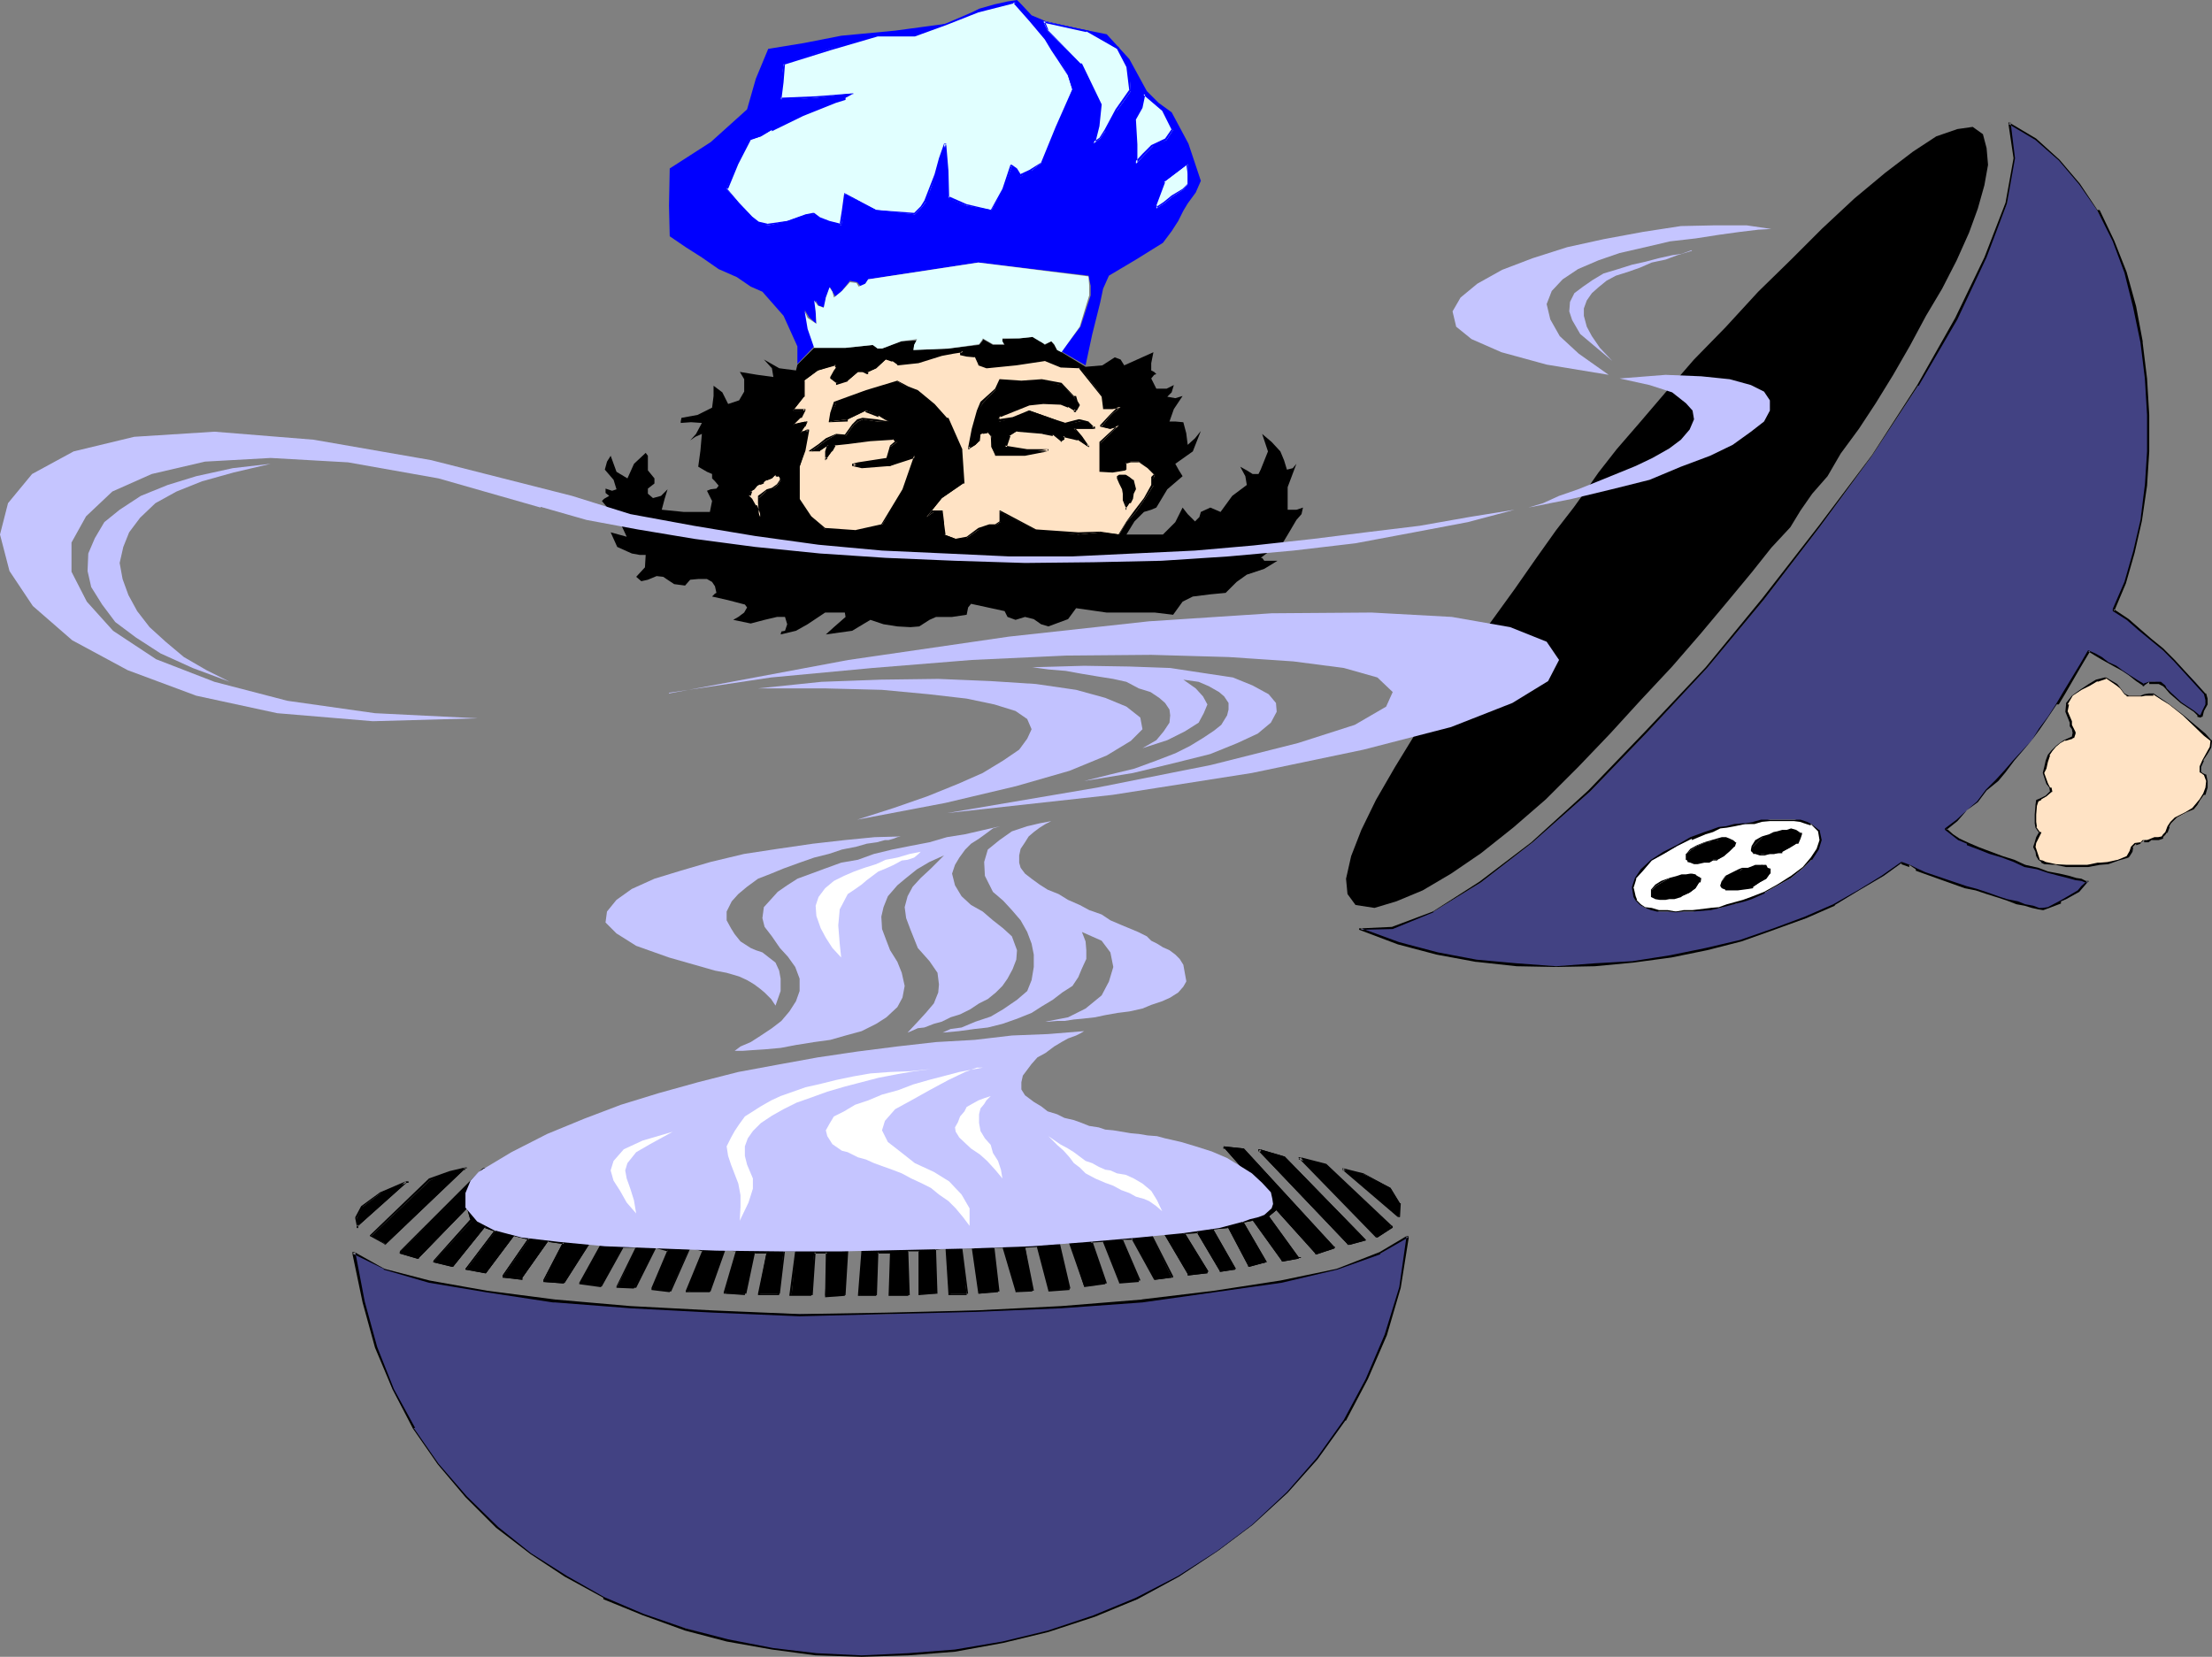 <?xml version="1.0" encoding="UTF-8" standalone="no"?>
<svg
   version="1.0"
   width="129.638mm"
   height="97.114mm"
   id="svg78"
   sodipodi:docname="Barbeque 03.wmf"
   xmlns:inkscape="http://www.inkscape.org/namespaces/inkscape"
   xmlns:sodipodi="http://sodipodi.sourceforge.net/DTD/sodipodi-0.dtd"
   xmlns="http://www.w3.org/2000/svg"
   xmlns:svg="http://www.w3.org/2000/svg">
  <rect width="100%" height="100%" fill="#808080" stroke="none"/>
  <sodipodi:namedview
     id="namedview78"
     pagecolor="#ffffff"
     bordercolor="#000000"
     borderopacity="0.25"
     inkscape:showpageshadow="2"
     inkscape:pageopacity="0.0"
     inkscape:pagecheckerboard="0"
     inkscape:deskcolor="#d1d1d1"
     inkscape:document-units="mm" />
  <defs
     id="defs1">
    <pattern
       id="WMFhbasepattern"
       patternUnits="userSpaceOnUse"
       width="6"
       height="6"
       x="0"
       y="0" />
  </defs>
  <path
     style="fill:#0000ff;fill-opacity:1;fill-rule:evenodd;stroke:none"
     d="m 176.629,80.614 3.717,-3.877 -1.131,-3.877 -0.97,-4.2 0.97,1.616 1.616,1.454 -0.162,-2.746 v -2.423 l 0.646,1.131 1.454,0.485 0.162,-2.262 0.97,-2.262 0.485,0.969 0.808,1.292 1.293,-1.454 1.778,-2.262 1.616,0.323 0.808,0.969 1.131,-0.646 0.485,-0.969 24.402,-3.716 24.402,2.908 0.485,2.262 V 65.429 l -2.262,6.947 -4.202,5.493 5.333,3.069 1.454,-6.785 1.778,-7.108 0.646,-3.069 1.293,-2.908 5.979,-3.554 5.979,-3.716 1.939,-2.585 1.454,-2.262 1.131,-2.262 0.97,-1.616 1.778,-2.423 1.131,-2.585 -2.747,-8.239 -3.717,-6.947 -2.909,-2.1 -2.586,-2.585 -3.878,-7.108 -5.01,-5.493 -6.464,-1.292 -7.11,-1.616 -3.07,-1.292 -2.262,-2.423 L 225.27,0 l -2.101,0.323 -2.909,0.646 -3.394,0.969 -2.747,1.454 -3.878,1.777 -11.958,1.616 -11.958,1.131 -8.242,1.616 -7.918,1.292 -2.747,6.624 -1.939,6.785 -8.08,7.27 -9.05,5.816 -0.162,8.239 0.162,6.785 3.555,2.423 3.555,2.262 3.717,2.585 4.04,1.777 3.07,2.1 2.586,1.131 4.686,5.331 3.07,6.785 v 3.877 z"
     id="path1" />
  <path
     style="fill:#000000;fill-opacity:1;fill-rule:evenodd;stroke:none"
     d="m 240.461,81.261 3.717,-0.323 2.747,-1.777 1.293,0.485 0.808,1.292 3.232,-1.454 3.232,-1.454 -0.485,2.423 v 1.616 l 0.646,0.323 0.485,0.485 -0.485,0.162 -0.646,0.808 0.485,0.969 0.646,1.292 h 2.262 l 1.616,-0.808 -0.485,1.616 -0.97,0.969 1.778,0.323 1.616,-0.485 -1.939,2.908 -0.97,2.746 h 1.293 l 1.778,0.162 0.646,2.423 0.323,2.585 1.616,-1.454 1.293,-1.616 -1.778,4.523 -3.878,2.746 0.808,1.454 0.808,1.292 -3.394,2.908 -2.424,4.039 -1.131,0.485 -1.616,0.485 -2.101,2.1 -1.778,2.908 h 8.08 l 2.747,-2.746 1.616,-3.231 1.131,1.454 1.616,1.616 0.97,-0.969 0.323,-1.131 2.101,-0.969 2.262,0.969 2.586,-3.554 3.232,-2.423 -0.323,-1.939 -1.131,-2.1 1.454,0.808 1.293,0.808 h 1.293 l 0.485,-0.969 1.616,-4.039 -1.293,-3.877 2.101,1.777 1.939,2.1 0.808,1.939 0.646,2.1 1.293,-0.323 0.808,-0.969 -1.939,5.17 v 5.008 h 1.939 l 1.454,-0.485 -0.323,1.454 -1.131,1.292 -1.616,2.746 -1.939,3.231 -2.424,0.969 -1.939,1.454 h 0.323 l 0.485,0.646 h 2.909 l -2.909,1.777 -3.878,1.292 -2.262,1.616 -2.424,2.423 -3.394,0.323 -3.878,0.485 -2.262,1.131 -2.101,2.908 -4.04,-0.485 h -10.666 l -6.787,-0.969 -1.778,2.423 -4.363,1.616 -1.616,-0.485 -1.616,-1.131 -1.939,-0.485 -2.101,0.646 -1.778,-0.646 -0.646,-1.292 -3.717,-0.808 -3.717,-0.808 -0.646,0.808 -0.323,1.616 -3.232,0.485 h -3.555 l -1.454,0.646 -2.262,1.454 -1.939,0.162 -2.909,-0.162 -3.07,-0.485 -2.909,-0.969 -4.04,2.423 -5.818,0.808 1.778,-1.616 2.586,-2.262 -0.162,-0.969 h -4.363 l -3.878,2.585 -2.586,1.454 -3.394,0.808 0.162,-0.646 0.808,-0.162 0.485,-1.454 -0.485,-1.616 h -1.778 l -2.747,0.646 -3.07,0.808 -3.878,-0.808 1.131,-0.646 1.293,-0.969 0.646,-1.131 -0.485,-0.646 -3.717,-0.969 -3.555,-0.808 0.646,-0.646 0.323,-0.162 -0.323,-1.454 -0.646,-0.969 -1.131,-0.646 h -1.939 l -1.778,0.162 -1.131,1.292 -2.424,-0.323 -2.424,-1.616 -1.454,-0.162 -1.939,0.808 -1.454,0.323 -1.131,-0.969 1.939,-2.1 0.162,-2.746 h -1.293 l -1.778,-0.323 -3.232,-1.454 -1.454,-3.231 1.778,0.485 1.778,0.485 -1.131,-2.423 -0.97,-2.585 -1.778,-0.969 -1.616,-1.939 0.485,-0.485 1.131,-0.646 -0.808,-0.646 v -0.969 l 1.454,0.485 0.97,-0.323 -0.646,-2.1 -1.939,-2.262 0.485,-1.777 0.808,-1.292 1.293,3.554 2.424,1.454 1.454,-3.231 2.586,-2.423 0.485,0.646 v 3.231 l 1.454,1.777 v 1.131 l -1.454,1.131 v 1.131 l 1.131,0.969 1.778,-0.485 1.454,-1.454 -0.646,2.1 -0.646,2.423 4.848,0.485 h 5.818 l 0.485,-2.423 -1.131,-2.262 0.808,-0.323 1.293,-0.162 0.485,-0.646 -0.808,-0.969 -0.646,-0.646 v -0.969 l -1.131,-0.485 -1.939,-1.131 0.485,-3.554 0.323,-3.716 -1.454,0.646 -1.131,0.808 1.293,-1.454 1.293,-2.423 -2.424,-0.162 -2.262,0.162 v -0.323 l 0.162,-0.808 3.555,-0.646 3.232,-1.616 0.323,-2.585 v -2.262 l 1.939,1.454 1.293,2.585 2.424,-0.808 1.131,-1.939 v -2.746 l -0.97,-1.616 3.878,0.646 3.555,0.485 -0.323,-1.939 -1.778,-1.939 3.394,1.939 3.717,0.485 0.323,-1.292 3.717,-3.716 h 6.949 l 6.302,-0.646 0.808,0.808 h 0.97 l 4.363,-1.616 3.394,-0.162 -0.646,0.969 -0.162,1.131 7.757,-0.323 6.787,-0.808 0.808,-0.969 v -0.323 l 2.262,1.292 h 2.586 l -0.485,-0.808 v -0.485 l 3.878,-0.162 3.07,-0.323 1.616,0.969 0.808,0.808 1.454,-0.808 0.646,0.808 0.646,1.131 0.97,0.485 z"
     id="path2" />
  <path
     style="fill:#ffe3c5;fill-opacity:1;fill-rule:evenodd;stroke:none"
     d="m 458.782,159.937 v 0.969 l 0.323,0.646 0.323,0.969 -0.323,0.969 -1.616,0.485 -1.131,0.646 -0.97,0.808 -0.808,0.969 -0.646,0.969 -0.646,1.454 -0.162,1.454 -0.485,0.969 0.485,1.292 0.485,1.131 0.485,0.808 0.323,0.969 -1.131,0.969 -1.131,0.646 -0.97,0.485 -0.162,0.969 -0.162,1.939 v 1.939 l 0.162,0.969 0.808,1.131 -0.646,1.292 -0.323,0.969 -0.162,0.969 0.323,0.969 0.162,0.969 0.485,0.808 0.808,0.485 0.646,0.162 2.262,0.485 h 2.262 4.848 l 2.586,-0.162 1.939,-0.323 2.262,-0.646 2.262,-0.485 0.485,-1.292 0.323,-0.969 0.808,-0.808 0.97,-0.162 0.808,-0.646 h 0.97 0.646 l 0.808,-0.323 h 0.808 l 0.97,-0.323 0.485,-0.485 0.323,-0.485 0.485,-1.292 0.485,-0.808 1.293,-1.292 0.97,-0.485 1.131,-0.646 1.616,-0.646 0.808,-0.969 0.646,-1.131 0.808,-1.131 0.485,-1.616 0.323,-1.454 -0.485,-1.292 -0.646,-0.485 -0.485,-0.162 v -1.131 l 0.646,-1.454 0.97,-1.454 0.646,-1.454 0.162,-1.454 -1.293,-1.131 -5.01,-4.523 -1.293,-1.131 -1.616,-1.292 -1.778,-0.969 -1.778,-1.292 h -0.97 l -0.97,0.323 h -0.646 -2.909 l -0.97,-0.323 -0.808,-1.292 -0.808,-0.646 -0.97,-0.808 -1.454,-0.969 -0.646,0.323 -1.293,0.485 -1.616,0.969 -1.939,0.969 -1.939,1.292 -1.131,1.939 -0.323,1.616 1.131,2.423 v 0 z"
     id="path3" />
  <path
     style="fill:#000000;fill-opacity:1;fill-rule:evenodd;stroke:none"
     d="m 458.459,159.937 v 0.969 l 0.485,0.646 0.162,0.969 v -0.323 l -0.162,0.969 -1.778,0.808 -0.97,0.646 -0.808,0.646 -0.97,0.969 -0.808,0.969 -0.485,1.292 -0.323,1.454 -0.323,1.292 0.808,2.423 0.646,0.808 0.162,0.969 v -0.162 l -0.97,0.969 -1.293,0.646 -0.808,0.323 -0.162,1.131 v 0.162 l -0.162,1.939 v 1.939 l 0.162,0.969 0.808,1.131 v -0.162 l -0.646,1.131 -0.323,1.131 -0.323,0.969 v 0.162 l 0.485,0.969 0.162,0.969 0.485,0.808 0.646,0.485 v 0.162 l 0.646,0.323 2.586,0.162 2.262,0.485 h 4.848 l 2.586,-0.485 1.939,-0.162 2.262,-0.808 2.262,-0.646 v 0 l 0.808,-1.292 0.162,-0.969 h -0.162 l 0.808,-0.808 v 0.323 l 0.97,-0.323 v -0.162 l 0.808,-0.646 v 0.485 h 0.97 l 0.646,-0.485 h 0.808 0.808 l 0.97,-0.323 v -0.323 l 0.485,-0.485 0.323,-0.485 h 0.162 l 0.485,-1.292 h -0.162 l 0.485,-0.808 1.293,-1.292 2.101,-1.131 1.616,-0.646 0.808,-0.969 0.646,-1.131 0.808,-1.131 h 0.323 l 0.485,-1.616 v -1.454 0 l -0.323,-1.454 h -0.162 l -0.646,-0.323 -0.485,-0.485 0.162,0.323 v -1.131 l 0.646,-1.454 h -0.162 l 0.97,-1.454 v 0 l 0.808,-1.454 0.162,-1.454 v -0.162 h -0.162 l -1.293,-1.454 -5.01,-4.2 -2.909,-2.262 -3.555,-2.423 h -1.131 l -0.97,0.162 -0.808,0.323 h 0.323 -2.909 l -0.97,-0.485 -0.808,-1.131 -0.808,-0.969 -2.424,-1.454 h -0.323 l -1.939,0.485 -1.616,0.969 -1.939,1.292 -1.778,1.292 -1.293,1.616 v 0.323 l -0.162,1.616 0.97,2.423 0.485,-0.323 -0.97,-2.262 v 0.162 l 0.323,-1.616 h -0.323 l 1.131,-1.939 1.939,-1.292 1.939,-0.969 1.616,-0.969 v 0.162 l 1.939,-0.646 -0.323,-0.323 2.586,1.777 0.808,0.646 0.97,1.292 0.485,0.323 v 0.162 h 3.394 l 0.646,-0.162 h 0.97 0.97 l -0.162,-0.323 3.555,2.262 3.07,2.423 4.686,4.523 1.454,1.131 v -0.162 l -0.162,1.454 -0.808,1.454 -0.808,1.454 -0.646,1.454 v 1.292 l 0.323,0.162 0.646,0.485 0.485,1.292 v 0 l -0.162,1.454 -0.485,1.292 -0.808,1.292 -0.808,0.969 -0.808,0.969 -1.616,0.969 -2.262,1.131 -0.97,0.969 -0.646,0.969 -0.485,1.292 -0.485,0.485 -0.323,0.485 -0.808,0.162 h 0.162 -0.97 l -0.808,0.323 -0.808,0.323 h 0.323 -1.293 l -0.485,0.485 -1.293,0.162 -0.808,0.808 -0.323,0.969 -0.646,1.131 -1.939,0.808 -2.262,0.485 h 0.162 l -1.939,0.162 h -0.485 l -2.262,0.485 h 0.162 -4.848 l -2.262,-0.162 -2.262,-0.485 -0.646,-0.323 -0.808,-0.162 h 0.162 l -0.323,-0.969 -0.323,-0.969 -0.323,-0.969 v 0.162 l 0.162,-0.969 0.485,-0.969 0.646,-1.292 v -0.162 h -0.323 l -0.808,-1.131 h 0.162 l -0.162,-1.131 v 0.323 -1.939 l 0.162,-1.939 0.323,-0.969 -0.323,0.162 0.97,-0.485 v -0.162 l 1.131,-0.646 1.131,-0.969 h 0.162 v -0.162 l -0.162,-0.808 h -0.323 l -0.485,-0.969 v 0 l -0.808,-2.262 0.485,-0.969 0.323,-1.454 0.485,-1.454 h -0.162 l 0.646,-0.969 0.808,-0.969 0.97,-0.808 1.131,-0.646 v 0.162 l 1.616,-0.485 v -0.162 h 0.323 l 0.323,-0.969 v -0.323 l -0.323,-0.646 -0.485,-0.969 v 0.323 -1.131 l -0.485,0.323 v 0 z"
     id="path4" />
  <path
     style="fill:#424283;fill-opacity:1;fill-rule:evenodd;stroke:none"
     d="m 462.66,144.266 1.454,0.808 1.454,0.969 1.454,0.808 1.778,0.808 1.293,0.969 1.454,0.969 1.778,1.292 1.616,0.969 1.131,-0.808 h 1.293 l 1.293,0.485 0.97,0.485 0.323,0.485 0.808,1.131 2.424,2.1 1.293,0.969 1.616,0.969 0.97,0.808 0.485,0.323 0.485,-1.292 0.646,-1.454 v -0.969 l -0.162,-1.292 -2.262,-2.746 -2.262,-2.262 -2.262,-2.262 -2.586,-2.423 -2.586,-2.262 -2.424,-2.262 -2.586,-2.262 -3.394,-1.939 2.424,-6.139 1.939,-6.785 1.616,-7.108 1.131,-7.755 0.646,-7.593 v -8.078 l -0.646,-8.078 -0.808,-7.916 -1.616,-7.755 -1.939,-7.755 -2.747,-6.947 -3.555,-6.785 -3.878,-5.816 -4.525,-5.331 -5.171,-4.523 -5.979,-3.554 1.131,7.593 -1.616,10.016 -4.686,11.955 -6.464,13.732 -8.565,14.701 -10.181,15.509 -11.635,15.832 -12.282,15.994 -12.605,15.186 -13.251,14.217 -12.605,13.086 -12.766,11.309 -11.474,8.885 -10.504,6.462 -9.05,3.716 -6.949,0.162 8.403,3.231 8.565,2.423 8.565,1.454 8.888,0.808 8.726,0.323 8.565,-0.323 8.565,-0.646 8.403,-1.131 7.918,-1.616 7.595,-1.939 7.272,-2.585 7.11,-2.423 6.302,-2.908 5.333,-3.231 5.494,-3.231 4.04,-2.908 1.778,0.485 1.616,0.969 1.778,0.808 2.101,0.646 2.262,0.969 2.262,0.646 2.424,0.808 2.424,0.646 2.424,0.808 2.262,0.808 1.939,0.646 2.424,0.808 1.616,0.323 1.778,0.485 1.293,0.162 0.97,0.323 1.293,-0.323 1.454,-0.646 1.131,-0.808 1.131,-0.485 1.454,-0.808 1.454,-0.808 0.97,-1.131 0.97,-1.131 h -0.485 l -0.97,-0.323 -1.131,-0.323 -1.616,-0.162 -2.101,-0.808 -2.586,-0.485 -2.101,-0.808 -2.909,-0.808 -2.424,-0.969 -2.586,-0.646 -2.586,-0.969 -2.586,-0.969 -2.262,-1.131 -2.101,-0.808 -1.454,-1.131 -1.454,-1.131 2.424,-1.939 2.101,-2.423 2.424,-1.777 1.939,-2.585 2.586,-2.1 1.616,-1.939 1.939,-2.585 1.939,-2.262 1.939,-2.262 1.778,-2.423 1.778,-2.585 1.939,-2.908 1.616,-2.423 1.939,-3.231 1.939,-2.908 1.616,-3.231 z"
     id="path5" />
  <path
     style="fill:#000000;fill-opacity:1;fill-rule:evenodd;stroke:none"
     d="m 462.983,144.266 h -0.485 l 1.293,0.808 1.616,0.969 1.454,0.808 1.454,0.808 1.778,0.969 1.454,0.969 1.616,1.292 1.454,0.969 v 0.162 h 0.323 v -0.162 l 1.131,-0.808 v 0.485 h 1.293 -0.162 0.97 v 0 l 0.97,0.485 0.485,0.485 0.97,1.131 2.424,2.1 2.909,1.939 0.808,0.808 v 0.323 l 0.646,0.162 h 0.162 v -0.162 h 0.323 l 0.323,-1.292 0.808,-1.454 v -1.292 l -0.323,-1.131 h -0.162 l -6.787,-7.431 -2.586,-2.585 -2.586,-2.1 -2.424,-2.1 -2.586,-2.262 -3.394,-2.262 0.162,0.485 2.586,-6.139 1.939,-6.785 1.616,-7.108 1.131,-7.755 0.485,-7.593 v -8.078 l -0.485,-8.078 -0.97,-7.916 v -0.323 l -1.454,-7.755 -2.101,-7.593 -2.747,-6.947 -3.232,-6.785 h -0.485 l -3.878,-5.816 -4.525,-5.331 -5.171,-4.685 -5.979,-3.554 h -0.162 v 0.323 l 1.131,7.593 v 0 l -1.778,9.855 -4.686,12.116 -6.464,13.409 -8.403,14.863 -10.019,15.509 -11.797,15.671 -12.443,15.994 -12.605,15.347 -13.413,14.217 -12.605,13.086 -12.605,11.47 -11.474,8.724 -10.342,6.624 -9.05,3.393 h 0.162 l -6.949,0.323 h -0.485 v 0.323 l 8.565,3.231 8.565,2.262 8.726,1.616 h 0.162 l 8.888,0.969 8.726,0.162 8.565,-0.162 8.565,-0.808 8.403,-1.131 7.918,-1.616 7.595,-1.939 7.272,-2.585 7.11,-2.585 6.302,-2.746 v -0.162 l 5.333,-3.231 5.494,-3.231 4.04,-2.908 -0.162,0.323 1.778,0.646 v -0.485 l 1.454,0.969 v 0.323 l 1.778,0.646 9.05,3.231 2.424,0.485 2.424,0.808 2.586,0.808 1.939,0.646 2.101,0.808 1.778,0.323 1.616,0.485 1.454,0.323 0.97,0.162 h 0.162 l 1.293,-0.485 2.586,-0.969 v -0.485 l 1.131,-0.485 2.909,-1.616 0.97,-1.131 0.97,-1.131 h 0.162 v -0.162 h -0.646 l -0.97,-0.485 -1.131,-0.162 -1.616,-0.485 -2.101,-0.485 -2.586,-0.485 -2.101,-0.808 -2.909,-0.646 -2.424,-1.131 -2.586,-0.808 -2.586,-0.969 -2.586,-0.969 -2.262,-0.969 -2.101,-0.969 -1.454,-0.969 -1.454,-1.292 v 0.323 l 2.424,-1.939 2.101,-2.423 2.424,-1.777 1.939,-2.585 2.586,-2.1 1.616,-1.939 1.939,-2.585 1.939,-2.262 1.939,-2.262 1.778,-2.423 1.778,-2.585 1.939,-2.908 h 0.485 l 1.454,-2.423 3.555,-6.139 1.939,-3.231 -0.485,-0.162 -1.778,3.069 -3.717,6.139 -1.616,2.746 -1.778,2.746 -1.939,2.585 -1.616,2.585 -1.939,2.1 -2.101,2.262 -2.101,2.423 -1.778,1.939 -2.262,2.262 -1.939,2.585 -2.262,1.939 -2.262,2.1 -2.586,1.939 v 0.323 l 1.454,1.131 1.454,1.131 1.939,0.808 v 0.323 l 2.586,0.969 2.424,0.969 2.747,0.808 2.586,0.969 2.424,1.131 2.747,0.485 2.424,0.808 2.424,0.646 1.939,0.485 1.778,0.485 1.293,0.162 0.808,0.323 h 0.646 l -0.162,-0.323 -1.293,1.131 -0.808,0.969 -2.747,1.616 -1.131,0.646 -2.747,1.454 -1.131,0.162 h 0.162 -0.97 l -1.293,-0.485 -1.778,-0.323 -1.616,-0.646 -2.424,-0.485 -1.939,-0.646 -2.262,-0.808 -2.424,-0.808 -2.424,-0.646 -9.05,-3.069 -1.778,-0.808 -1.616,-0.808 -1.778,-0.646 h -0.162 l -4.363,3.069 -5.01,3.069 -5.656,3.231 -6.302,2.746 -6.949,2.585 -7.434,2.585 -7.595,1.777 -7.918,1.616 -8.242,1.292 h 0.162 l -8.565,0.485 -8.565,0.646 -8.726,-0.646 -8.888,-0.808 -8.565,-1.616 -8.565,-2.262 -8.403,-3.069 v 0.323 l 6.949,-0.162 9.05,-3.716 v -0.162 l 10.504,-6.462 11.474,-8.885 12.766,-11.309 12.605,-13.086 13.251,-14.217 12.605,-15.186 12.282,-15.994 11.635,-15.832 10.181,-15.509 h 0.162 l 8.565,-14.701 6.464,-13.732 4.525,-11.955 1.778,-10.016 v 0 l -0.97,-7.916 -0.485,0.323 5.979,3.554 5.171,4.523 4.525,5.331 4.04,5.816 3.394,6.785 2.586,6.947 1.939,7.755 1.616,7.755 0.97,7.916 0.485,8.078 v 8.078 l -0.485,7.593 v -0.162 l -0.97,7.755 -1.616,6.947 -1.939,6.785 -2.586,5.977 v 0.485 l 3.07,1.939 2.586,2.262 2.747,2.262 2.747,2.262 2.424,2.423 6.626,7.27 0.323,1.292 v 0.969 l -0.646,1.292 -0.485,1.131 h 0.162 l -0.485,-0.162 -0.97,-0.808 -2.909,-1.939 -2.424,-2.262 -0.808,-0.808 -0.323,-0.646 -0.97,-0.808 h -1.293 -1.454 l -1.293,0.485 h 0.323 l -1.616,-0.969 -1.778,-1.131 -1.454,-0.969 -1.293,-0.969 -1.778,-0.808 -1.454,-1.131 -1.454,-0.808 -1.454,-0.646 h -0.162 l 0.485,0.162 z"
     id="path6" />
  <path
     style="fill:#000000;fill-opacity:1;fill-rule:evenodd;stroke:none"
     d="m 439.228,29.726 -2.262,-1.616 -3.394,0.485 -4.686,1.616 -5.171,3.393 -6.141,4.685 -6.787,5.654 -7.11,6.624 -6.949,6.947 -7.272,7.108 -7.272,7.916 -6.949,7.108 -6.302,7.27 -5.656,6.624 -5.171,5.977 -4.04,5.17 -2.586,3.716 -2.909,4.039 -3.878,5.008 -4.363,6.139 -4.848,6.947 -5.494,7.593 -5.494,7.916 -5.494,8.078 -5.171,7.916 -4.848,7.916 -4.202,7.27 -3.232,6.624 -2.262,5.816 -1.131,5.008 0.323,3.393 1.778,2.423 4.202,0.646 4.848,-1.454 5.818,-2.423 6.302,-3.716 6.626,-4.523 7.11,-5.654 7.272,-6.301 7.11,-7.108 7.11,-7.431 6.787,-7.431 6.949,-7.431 6.302,-7.27 5.818,-6.947 5.494,-6.624 4.363,-5.493 4.202,-4.523 2.262,-3.716 2.586,-3.716 3.394,-3.877 2.909,-5.008 4.04,-5.493 3.717,-5.654 3.878,-6.301 3.717,-6.462 3.555,-6.624 3.555,-5.977 3.232,-6.301 2.747,-6.139 1.939,-5.331 1.454,-5.17 0.808,-4.523 -0.323,-3.716 -0.808,-3.069 z"
     id="path7" />
  <path
     style="fill:#c2c2ff;fill-opacity:1;fill-rule:evenodd;stroke:none"
     d="m 358.752,83.846 6.626,1.454 5.01,1.616 3.07,2.423 1.454,1.616 0.323,1.939 -0.97,2.262 -1.939,2.262 -2.586,1.939 -3.717,2.1 -3.717,1.777 -4.363,1.777 -4.363,1.777 -4.04,1.616 -4.202,1.454 -3.555,1.616 -3.232,0.969 9.696,-1.939 8.726,-2.1 8.403,-2.1 6.949,-2.908 6.464,-2.423 5.01,-2.423 4.04,-2.908 2.909,-2.262 1.293,-2.423 v -2.262 l -1.293,-1.939 -2.909,-1.454 -4.686,-1.292 -6.302,-0.646 -7.918,-0.323 z"
     id="path8" />
  <path
     style="fill:#ffffff;fill-opacity:1;fill-rule:evenodd;stroke:none"
     d="m 402.868,184.169 -1.616,-1.616 -0.97,-0.162 -1.454,-0.485 -1.293,-0.323 h -5.494 l -1.778,0.323 -1.616,0.485 -2.101,0.162 -2.262,0.323 -1.778,0.323 -1.454,0.162 -1.616,0.808 -1.616,0.323 -3.07,1.292 -3.232,1.616 -2.747,1.616 -2.909,1.616 -1.939,2.262 -1.616,1.777 -0.646,2.1 0.485,1.939 0.323,0.808 0.97,0.969 0.97,0.646 1.454,0.323 1.616,0.485 h 1.939 1.778 1.778 1.939 l 1.939,-0.323 2.101,-0.162 2.101,-0.323 1.778,-0.646 1.778,-0.323 1.939,-0.646 1.454,-0.646 2.909,-1.131 2.909,-1.616 2.909,-1.616 2.747,-2.262 1.778,-1.777 1.454,-2.262 0.485,-2.1 -0.323,-1.939 z"
     id="path9" />
  <path
     style="fill:#000000;fill-opacity:1;fill-rule:evenodd;stroke:none"
     d="m 403.03,183.846 h -0.162 l -1.616,-1.292 -0.97,-0.485 -1.454,-0.485 h -1.293 -5.494 -1.778 -0.162 l -1.778,0.485 h 0.323 l -2.101,0.323 h -0.485 l -1.939,0.162 -1.778,0.485 -1.616,0.162 -1.778,0.646 -1.454,0.485 -3.07,1.131 -3.07,1.777 -2.909,1.454 -2.747,1.777 -2.262,2.1 -1.293,1.939 -0.646,1.939 v 0.323 l 0.323,1.939 0.485,0.808 0.97,0.969 1.131,0.646 1.293,0.485 1.293,0.323 h 2.424 l 1.778,0.162 1.778,-0.162 h 1.939 l 4.04,-0.323 2.101,-0.485 1.778,-0.485 3.717,-0.969 1.454,-0.485 2.909,-1.292 v -0.162 l 2.909,-1.616 2.909,-1.616 2.747,-2.262 1.778,-1.777 h 0.162 l 1.454,-2.262 0.646,-2.1 -0.485,-2.262 -0.323,0.323 0.323,1.939 -0.646,1.939 -1.293,1.939 -1.778,2.1 -2.586,1.939 -3.07,1.939 -2.909,1.616 -2.909,1.131 -1.778,0.646 -3.555,0.969 -1.778,0.646 -1.939,0.162 h 0.162 l -4.04,0.485 h -1.939 l -1.778,0.323 -1.778,-0.323 h -1.939 l -1.616,-0.485 -1.454,-0.162 -0.97,-0.646 -0.97,-0.969 h 0.162 l -0.323,-0.808 -0.485,-2.1 v 0.323 l 0.646,-2.1 h -0.162 l 1.616,-1.777 1.939,-2.262 2.909,-1.616 2.747,-1.616 3.232,-1.616 v 0.323 l 3.07,-1.292 1.616,-0.485 1.616,-0.808 1.454,-0.162 1.778,-0.323 2.262,-0.485 h 2.101 l 1.616,-0.485 1.778,-0.162 h 5.494 -0.162 l 1.293,0.162 1.454,0.485 0.97,0.323 v -0.323 l 1.616,1.616 z"
     id="path10" />
  <path
     style="fill:#000000;fill-opacity:1;fill-rule:evenodd;stroke:none"
     d="m 384.284,186.431 -0.485,-0.323 h -0.646 l -0.808,-0.323 h -0.97 l -0.97,0.323 h -0.97 l -0.808,0.485 h -0.808 l -1.939,0.808 -1.131,0.808 -1.293,0.969 v 1.292 l 0.485,0.162 0.808,0.323 0.808,0.162 h 0.485 l 1.454,-0.162 h 1.131 l 0.808,-0.485 h 0.97 l 1.454,-0.808 1.293,-1.131 0.97,-0.969 0.162,-0.969 v 0 z"
     id="path11" />
  <path
     style="fill:#000000;fill-opacity:1;fill-rule:evenodd;stroke:none"
     d="m 384.608,186.431 v 0.162 h -0.323 l -0.485,-0.485 -0.646,-0.323 -0.808,-0.323 h -0.97 l -1.131,0.323 -2.747,0.808 -1.616,0.646 -1.454,0.808 -0.97,1.131 v 1.292 l 0.323,0.162 v 0.323 l 0.646,0.162 0.808,0.323 h 0.808 l 1.454,-0.323 h 1.131 l 0.808,-0.485 h 0.97 v -0.162 l 1.454,-0.808 1.293,-1.131 0.97,-0.969 h 0.162 l 0.323,-0.969 h -0.485 l -0.162,0.808 -0.97,0.808 -1.293,1.292 -1.454,0.969 h 0.162 -0.97 l -1.131,0.162 h 0.323 -1.616 l -1.131,0.323 h 0.162 -0.485 l -0.808,-0.323 -0.808,-0.162 -0.485,-0.485 0.323,0.485 v -1.292 h -0.323 l 1.293,-0.969 1.131,-0.808 1.939,-0.808 v 0.162 l 2.586,-0.646 h 0.97 0.97 -0.162 0.808 l 0.323,0.485 v -0.485 l 0.808,0.485 h 0.485 v 0 z"
     id="path12" />
  <path
     style="fill:#000000;fill-opacity:1;fill-rule:evenodd;stroke:none"
     d="m 392.041,192.57 -0.485,-0.162 -0.323,-0.323 -0.97,-0.485 -0.97,0.485 -0.97,0.162 -0.97,0.162 h -1.293 l -0.646,0.485 -1.616,0.646 -1.454,0.485 -0.97,1.292 v 0.969 l 0.323,0.485 0.646,0.323 h 2.586 l 1.131,-0.162 1.293,-0.162 0.97,-0.323 1.454,-0.969 1.454,-0.808 0.808,-1.131 z"
     id="path13" />
  <path
     style="fill:#000000;fill-opacity:1;fill-rule:evenodd;stroke:none"
     d="m 392.203,192.57 v -0.162 h -0.162 l -0.485,-0.162 -0.323,-0.646 h -0.97 -0.162 -1.293 l -1.616,0.646 h 0.162 -1.454 l -0.808,0.323 -2.909,1.454 -0.808,1.131 -0.323,0.969 v 0.162 l 0.323,0.485 0.808,0.323 v 0.162 h 2.747 l 2.424,-0.323 0.97,-0.162 v -0.323 l 1.454,-0.969 1.454,-0.808 0.808,-1.131 h 0.162 v -0.969 h -0.323 v 0.969 -0.162 l -0.97,1.131 -1.293,0.808 -1.616,0.969 -0.808,0.162 -2.424,0.485 h 0.162 -2.586 l -0.646,-0.485 -0.323,-0.323 v 0.162 l 0.323,-0.969 h -0.323 l 0.97,-1.292 v 0.485 l 3.07,-1.454 v -0.162 l 0.646,-0.485 v 0.162 h 1.293 l 1.939,-0.323 0.97,-0.162 h -0.162 l 0.808,0.162 v -0.162 l 0.323,0.323 v 0.162 l 0.646,0.323 v -0.323 h 0.323 z"
     id="path14" />
  <path
     style="fill:#000000;fill-opacity:1;fill-rule:evenodd;stroke:none"
     d="m 398.828,184.816 -0.485,-0.485 -0.485,-0.162 -1.131,-0.323 -0.808,0.323 h -1.131 l -0.97,0.162 -0.808,0.162 -0.97,0.485 -1.616,0.485 -1.131,1.131 -0.97,0.969 -0.323,0.969 0.646,0.485 0.646,0.162 h 0.808 0.808 1.131 0.97 l 0.97,-0.485 h 0.808 l 1.778,-0.969 1.293,-0.808 0.808,-1.131 0.162,-0.969 z"
     id="path15" />
  <path
     style="fill:#000000;fill-opacity:1;fill-rule:evenodd;stroke:none"
     d="m 399.152,184.816 v -0.323 h -0.323 l -0.485,-0.323 -0.485,-0.323 -1.131,-0.323 v 0 l -0.97,0.323 h 0.162 -1.131 l -1.131,0.323 -0.808,0.162 -0.97,0.485 -1.616,0.485 -1.454,0.808 -0.808,1.292 -0.162,0.808 v 0.323 l 0.485,0.485 v 0.162 h 0.485 l 0.97,0.323 h 1.131 l 1.131,-0.323 h 0.97 l 0.97,-0.162 h 0.808 v -0.323 l 1.778,-0.969 1.293,-0.808 h 0.485 l 0.485,-1.131 0.323,-0.969 -0.485,-0.323 -0.323,0.969 -0.485,1.292 -1.616,0.808 -1.778,0.969 h 0.323 -0.97 l -0.97,0.485 h 0.162 -1.131 l -1.131,0.162 h 0.162 -0.808 l -0.808,-0.162 -0.646,-0.323 -0.646,-0.485 0.323,0.323 0.323,-0.969 h -0.323 l 0.97,-0.969 1.131,-1.131 v 0.323 l 1.616,-0.646 0.97,-0.323 0.808,-0.323 0.97,-0.162 h 1.131 l 0.808,-0.162 v 0 l 0.808,0.162 0.808,0.162 v -0.162 l 0.323,0.485 v -0.323 l 0.485,0.323 z"
     id="path16" />
  <path
     style="fill:#000000;fill-opacity:1;fill-rule:evenodd;stroke:none"
     d="m 376.689,194.509 -0.808,-0.485 h -0.323 l -0.808,-0.323 -0.97,0.323 h -0.808 -1.293 l -0.808,0.485 h -0.97 l -1.454,0.808 -1.454,0.808 -1.131,1.131 v 1.292 l 0.323,0.162 0.808,0.162 0.97,0.323 h 0.97 l 0.808,-0.323 h 1.131 l 0.808,-0.162 0.808,-0.162 1.778,-0.808 1.293,-0.969 0.808,-1.292 0.323,-0.969 z"
     id="path17" />
  <path
     style="fill:#000000;fill-opacity:1;fill-rule:evenodd;stroke:none"
     d="m 376.851,194.509 v 0 h -0.162 l -0.808,-0.485 -0.323,-0.323 -0.808,-0.162 h -0.323 l -0.97,0.162 h 0.323 -1.293 l -0.97,0.323 -1.778,0.485 -1.778,0.646 -1.293,0.808 -0.97,1.131 v 1.616 l 0.323,0.162 0.646,0.323 0.97,0.162 h 1.293 l 0.808,-0.162 h 1.131 l 1.616,-0.485 v -0.162 l 1.778,-0.808 1.293,-0.969 0.808,-1.292 h 0.323 l 0.162,-0.969 h -0.485 l -0.323,0.808 -0.808,1.131 -1.293,1.131 -1.616,0.808 -1.616,0.323 h 0.162 -1.293 l -0.808,0.162 h 0.162 -0.97 l -0.97,-0.162 -0.808,-0.162 -0.323,-0.162 0.162,0.162 v -1.292 h -0.162 l 1.131,-1.131 1.454,-0.808 1.454,-0.808 v 0.162 l 1.778,-0.162 1.293,-0.485 h 0.808 0.97 -0.323 0.808 l 0.646,0.485 v -0.485 l 0.485,0.485 v 0 h 0.485 z"
     id="path18" />
  <path
     style="fill:#c5c5ff;fill-opacity:1;fill-rule:evenodd;stroke:none"
     d="m 392.364,50.727 -5.494,-0.808 h -6.949 l -7.595,0.162 -8.403,1.292 -8.726,1.616 -8.08,1.777 -7.595,2.423 -6.787,2.585 -5.494,3.069 -3.717,3.069 -1.778,3.069 0.808,3.393 3.394,2.746 6.626,2.908 10.019,2.746 13.736,2.262 -6.626,-4.685 -4.202,-3.877 -2.101,-3.716 -0.808,-3.393 1.131,-2.908 2.424,-2.585 3.394,-2.262 4.525,-1.939 4.686,-1.616 5.656,-1.292 5.494,-1.292 5.656,-0.646 5.171,-0.808 4.686,-0.646 4.04,-0.485 2.909,-0.162 z"
     id="path19" />
  <path
     style="fill:#c2c2ff;fill-opacity:1;fill-rule:evenodd;stroke:none"
     d="m 374.75,55.412 -2.262,0.808 -2.101,0.323 -2.909,0.646 -3.07,0.808 -2.909,0.646 -3.07,0.969 -3.232,0.969 -2.424,1.454 -2.101,1.454 -1.939,1.454 -0.97,1.939 -0.162,2.1 0.646,1.939 1.778,3.069 3.07,2.585 4.04,3.393 -2.747,-2.908 -1.778,-2.585 -1.131,-2.1 -0.646,-2.423 v -1.616 l 0.646,-1.777 1.131,-1.616 1.454,-1.292 1.778,-1.454 2.101,-1.131 2.586,-0.808 2.747,-0.969 2.586,-1.131 3.07,-0.646 2.586,-0.969 3.232,-0.969 v 0 z"
     id="path20" />
  <path
     style="fill:#c2c2ff;fill-opacity:1;fill-rule:evenodd;stroke:none"
     d="m 148.187,153.474 22.624,-3.393 22.462,-2.1 21.978,-1.777 20.846,-0.969 18.907,-0.162 17.13,0.485 14.382,0.969 11.15,1.454 7.434,2.1 3.394,3.231 -1.454,3.231 -6.949,4.039 -12.605,4.039 -19.23,4.847 -25.21,5.008 -33.29,5.654 36.683,-4.039 30.866,-4.847 24.725,-5.17 19.392,-5.008 13.574,-5.331 7.918,-4.847 2.424,-4.685 -2.747,-4.039 -8.08,-3.231 -12.928,-2.262 -17.776,-0.969 -22.139,0.162 -27.149,1.777 -31.027,3.393 -35.552,5.17 -39.754,7.431 v 0 z"
     id="path21" />
  <path
     style="fill:#424283;fill-opacity:1;fill-rule:evenodd;stroke:none"
     d="m 311.888,273.992 -6.141,3.716 -9.534,3.393 -12.282,2.908 -14.867,2.1 -15.998,2.262 -17.938,1.292 -19.069,0.646 -19.715,0.808 H 177.113 l -19.069,-0.485 -18.422,-0.969 -16.645,-1.292 -15.029,-2.262 -12.766,-2.1 -10.019,-2.908 -6.626,-3.393 1.939,10.824 2.909,10.016 3.555,9.208 4.686,8.724 5.494,7.916 6.302,7.27 6.949,6.785 7.272,5.816 7.918,5.008 8.242,4.685 8.726,3.877 9.373,2.908 9.373,2.746 10.019,1.777 9.534,1.131 10.019,0.485 10.342,-0.485 10.342,-0.808 10.666,-1.777 10.019,-2.585 10.342,-3.393 9.373,-3.554 9.211,-5.008 8.565,-5.654 7.757,-5.816 7.757,-7.108 6.626,-7.431 6.141,-8.562 4.848,-9.208 4.202,-9.693 3.07,-10.501 1.778,-11.147 v 0 z"
     id="path22" />
  <path
     style="fill:#000000;fill-opacity:1;fill-rule:evenodd;stroke:none"
     d="m 311.888,273.992 0.162,-0.162 h -0.485 l -5.979,3.554 -9.534,3.716 -12.443,2.585 -14.706,2.262 -16.16,1.939 h 0.323 l -17.938,1.454 -19.069,0.969 -19.715,0.485 -19.23,0.323 -19.069,-0.808 -18.422,-0.969 -16.645,-1.454 -15.029,-1.939 -12.766,-2.262 -10.019,-2.585 -6.626,-3.716 h -0.485 v 0.323 l 2.262,10.824 2.747,10.016 3.878,9.208 4.525,8.724 5.494,7.916 6.141,7.27 6.787,6.785 7.595,5.816 7.595,5.008 8.565,4.685 v 0.323 l 8.726,3.554 9.373,3.393 9.211,2.423 10.019,1.777 9.696,1.292 h 0.162 l 10.019,0.323 10.342,-0.323 10.342,-0.808 10.666,-1.939 10.019,-2.423 10.342,-3.393 9.373,-3.877 v 0 l 9.211,-5.008 8.565,-5.654 7.757,-5.816 7.757,-7.108 6.626,-7.431 6.141,-8.562 h 0.162 l 4.848,-9.208 4.202,-9.693 3.07,-10.501 1.778,-11.147 -0.485,-0.323 -1.616,11.309 -3.232,10.501 -4.202,9.855 -4.848,9.047 -5.979,8.401 -6.626,7.593 -7.757,7.27 -7.757,5.816 -8.565,5.493 -9.373,4.847 -9.373,3.877 -10.181,3.393 -10.019,2.423 -10.504,1.777 -10.342,0.808 -10.342,0.485 -10.019,-0.485 -9.534,-1.131 -10.019,-1.939 -9.373,-2.423 -9.373,-3.231 -8.726,-3.716 -8.242,-4.685 -7.918,-5.008 -7.272,-5.816 -6.949,-6.785 -6.302,-7.27 -5.494,-7.916 h 0.323 l -4.686,-8.562 -3.717,-9.37 -2.747,-10.016 -2.101,-10.986 -0.646,0.323 6.949,3.393 v 0.162 l 10.019,2.908 12.605,2.1 14.867,2.262 h 0.485 l 16.645,1.292 18.422,0.969 19.069,0.808 19.23,-0.485 19.715,-0.485 19.069,-0.808 17.938,-1.292 15.998,-2.262 14.867,-2.1 12.282,-2.908 9.534,-3.393 v -0.162 l 6.141,-3.554 -0.323,-0.323 0.485,0.323 v 0 z"
     id="path23" />
  <path
     style="fill:#000000;fill-opacity:1;fill-rule:evenodd;stroke:none"
     d="m 310.11,266.723 -2.101,-3.554 -5.979,-3.069 -4.525,-0.969 12.443,10.501 z"
     id="path24" />
  <path
     style="fill:#000000;fill-opacity:1;fill-rule:evenodd;stroke:none"
     d="m 310.272,266.723 v -0.162 h -0.162 l -2.101,-3.393 -5.979,-3.231 -4.525,-1.131 h -0.162 v 0.323 l 12.282,10.501 h 0.323 0.162 l 0.162,-2.908 h -0.323 l -0.323,2.908 0.323,-0.485 -12.443,-10.339 -0.162,0.485 4.686,0.969 v -0.162 l 5.494,3.069 2.424,3.554 z"
     id="path25" />
  <path
     style="fill:#000000;fill-opacity:1;fill-rule:evenodd;stroke:none"
     d="m 308.332,272.054 -14.544,-14.055 -5.656,-1.454 16.968,17.609 z"
     id="path26" />
  <path
     style="fill:#000000;fill-opacity:1;fill-rule:evenodd;stroke:none"
     d="m 308.332,272.054 h 0.162 v -0.485 h -0.162 l -14.544,-13.732 -5.656,-1.454 h -0.485 v 0.162 l 17.13,17.609 v 0 h 0.323 v 0 l 3.232,-2.1 -0.323,-0.485 -3.232,2.262 h 0.323 l -16.968,-17.448 -0.485,0.485 5.979,1.454 v -0.323 l 14.382,14.055 v -0.485 z"
     id="path27" />
  <path
     style="fill:#000000;fill-opacity:1;fill-rule:evenodd;stroke:none"
     d="m 302.515,274.639 -17.938,-18.255 -5.494,-1.454 19.877,20.679 z"
     id="path28" />
  <path
     style="fill:#000000;fill-opacity:1;fill-rule:evenodd;stroke:none"
     d="m 302.515,274.8 v -0.162 h 0.323 v 0 h -0.323 l -17.938,-18.417 -5.494,-1.616 h -0.323 v 0.323 l 19.715,20.679 v 0.162 h 0.485 l 3.555,-0.969 v -0.162 l -4.04,0.969 h 0.485 l -19.877,-21.002 -0.323,0.485 5.656,1.454 v -0.162 l 18.099,18.255 v 0 0.162 z"
     id="path29" />
  <path
     style="fill:#000000;fill-opacity:1;fill-rule:evenodd;stroke:none"
     d="m 302.515,274.639 -17.938,-18.255 -5.494,-1.454 19.877,20.679 z"
     id="path30" />
  <path
     style="fill:#000000;fill-opacity:1;fill-rule:evenodd;stroke:none"
     d="m 302.515,274.8 v -0.162 h 0.323 v 0 h -0.323 l -17.938,-18.417 -5.494,-1.616 h -0.323 v 0.323 l 19.715,20.679 v 0.162 h 0.485 l 3.555,-0.969 v -0.162 l -4.04,0.969 h 0.485 l -19.877,-21.002 -0.323,0.485 5.656,1.454 v -0.162 l 18.099,18.255 v 0 0.162 z"
     id="path31" />
  <path
     style="fill:#000000;fill-opacity:1;fill-rule:evenodd;stroke:none"
     d="m 107.302,259.13 -18.746,18.255 4.202,1.292 10.827,-11.147 0.97,2.908 -8.565,9.047 4.363,1.131 7.272,-9.047 2.262,0.969 -6.464,8.562 4.202,0.969 6.302,-8.401 3.555,0.485 -5.979,8.562 4.202,0.323 5.818,-8.239 3.394,0.485 -4.363,8.401 4.363,0.485 5.656,-9.37 -16.483,-2.423 -7.595,-2.746 -0.646,-4.523 1.616,-5.977 v 0 z"
     id="path32" />
  <path
     style="fill:#000000;fill-opacity:1;fill-rule:evenodd;stroke:none"
     d="m 107.625,259.13 v -0.323 h -0.646 L 88.557,277.223 v 0.485 l 3.878,1.131 h 0.323 v -0.162 l 10.827,-11.147 h -0.162 l 0.808,2.908 v -0.323 l -8.242,9.208 v 0.323 l 4.04,0.969 h 0.323 v 0 l 7.272,-9.047 -0.162,0.485 2.262,0.808 v -0.485 l -6.626,8.724 v 0.162 l 4.363,0.808 h 0.162 v 0 l 6.302,-8.401 v 0.162 l 3.232,0.808 v -0.485 l -5.818,8.401 v 0.485 h 0.162 l 4.202,0.485 v -0.485 l 5.818,-8.239 v 0.323 l 3.394,0.485 -0.162,-0.485 -4.363,8.401 v 0.485 h 0.162 l 4.363,0.323 v -0.162 h 0.162 l 5.979,-9.37 v -0.162 h -0.485 l -16.483,-2.585 -7.595,-2.908 h 0.162 l -0.646,-4.039 v 0 l 1.616,-5.977 -0.646,-0.323 -1.293,6.301 v 0 l 0.485,4.523 7.757,2.746 16.483,2.746 v -0.485 l -5.656,9.37 h 0.162 l -4.363,-0.485 v 0.162 l 4.525,-8.401 v -0.162 h -0.162 l -3.394,-0.485 h -0.323 l -5.656,8.401 h 0.162 l -4.202,-0.485 v 0.162 l 5.979,-8.562 h 0.162 v 0 h -0.162 l -3.555,-0.808 -6.464,8.401 h 0.162 l -4.202,-0.646 v 0 l 6.464,-8.562 h 0.485 v -0.162 h -0.485 l -2.262,-0.808 h -0.162 l -7.434,8.885 h 0.323 l -4.363,-1.131 v 0.162 l 8.565,-9.047 h 0.162 v -0.323 l -0.808,-2.746 h -0.485 l -10.989,11.147 h 0.323 L 88.557,277.223 v 0.162 l 18.907,-18.255 -0.485,-0.323 0.646,0.323 z"
     id="path33" />
  <path
     style="fill:#000000;fill-opacity:1;fill-rule:evenodd;stroke:none"
     d="m 281.184,264.945 -0.808,3.393 -8.888,2.746 -13.413,2.1 5.171,9.047 4.202,-0.485 -5.333,-8.562 3.394,-0.323 4.848,8.724 3.232,-0.485 -5.171,-8.724 3.555,-0.808 4.848,8.885 3.555,-0.808 -5.333,-9.047 2.424,-0.485 6.626,9.208 3.555,-0.646 -6.787,-9.047 1.939,-1.616 8.888,9.693 3.878,-1.292 -20.038,-21.81 -4.525,-0.485 5.171,5.493 5.01,5.493 v 0 z"
     id="path34" />
  <path
     style="fill:#000000;fill-opacity:1;fill-rule:evenodd;stroke:none"
     d="m 280.86,264.945 0.162,-0.162 -0.97,3.393 -8.888,2.746 -13.413,2.262 v 0 l 5.333,9.047 v 0.323 h 0.162 l 4.202,-0.485 v -0.323 h 0.162 v -0.162 l -5.171,-8.401 -0.323,0.162 3.394,-0.162 -0.485,-0.323 5.171,8.724 v 0.162 h 0.162 l 3.232,-0.485 v -0.162 h 0.162 v 0 l -5.171,-9.047 -0.162,0.323 3.555,-0.323 -0.162,-0.485 4.686,8.885 v 0.162 h 0.323 l 3.555,-0.969 v 0 h 0.162 v -0.162 l -5.171,-8.885 -0.323,0.323 2.424,-0.485 -0.162,-0.323 6.626,9.208 v 0.162 h 0.162 l 3.555,-0.646 v -0.162 h 0.485 v -0.162 h -0.485 l -6.787,-9.37 v 0.485 l 1.939,-1.616 h -0.162 l 8.726,9.693 v 0.162 h 0.323 l 3.878,-1.292 v -0.162 h 0.162 v -0.162 h -0.162 l -20.038,-21.81 -4.525,-0.485 v 0 0.162 l 4.848,5.493 5.171,5.493 0.162,-0.323 -5.01,-5.331 -5.171,-5.493 v 0.485 l 4.363,0.485 v -0.323 l 20.038,21.81 v -0.162 l -4.04,1.131 h 0.323 l -8.888,-9.693 h -0.162 l -2.101,1.454 v 0.485 l 6.949,9.047 v -0.162 l -3.555,0.485 h 0.162 l -6.626,-9.047 h -0.162 l -2.586,0.646 v 0 l 5.333,9.047 v -0.162 l -3.555,0.646 h 0.485 l -4.848,-8.562 h -0.323 l -3.555,0.485 v 0.323 l 5.01,8.724 v 0 l -3.07,0.162 h 0.323 l -5.01,-8.724 h -0.485 l -2.909,0.646 v 0 l 5.01,8.562 v -0.162 l -4.04,0.485 h 0.485 l -5.171,-8.885 -0.323,0.162 13.413,-1.939 8.888,-2.908 v -0.162 h 0.162 l 0.97,-3.231 v -0.323 h -0.323 l -0.162,0.323 v 0 z"
     id="path35" />
  <path
     style="fill:#000000;fill-opacity:1;fill-rule:evenodd;stroke:none"
     d="m 107.625,259.13 v -0.323 h -0.646 L 88.557,277.223 v 0.485 l 3.878,1.131 h 0.323 v -0.162 l 10.827,-11.147 h -0.162 l 0.808,2.908 v -0.323 l -8.242,9.208 v 0.323 l 4.04,0.969 h 0.323 v 0 l 7.272,-9.047 -0.162,0.485 2.262,0.808 v -0.485 l -6.626,8.724 v 0.162 l 4.363,0.808 h 0.162 v 0 l 6.302,-8.401 v 0.162 l 3.232,0.808 v -0.485 l -5.818,8.401 v 0.485 h 0.162 l 4.202,0.485 v -0.485 l 5.818,-8.239 v 0.323 l 3.394,0.485 -0.162,-0.485 -4.363,8.401 v 0.485 h 0.162 l 4.363,0.323 v -0.162 h 0.162 l 5.979,-9.37 v -0.162 h -0.485 l -16.483,-2.585 -7.595,-2.908 h 0.162 l -0.646,-4.039 v 0 l 1.616,-5.977 -0.646,-0.323 -1.293,6.301 v 0 l 0.485,4.523 7.757,2.746 16.483,2.746 v -0.485 l -5.656,9.37 h 0.162 l -4.363,-0.485 v 0.162 l 4.525,-8.401 v -0.162 h -0.162 l -3.394,-0.485 h -0.323 l -5.656,8.401 h 0.162 l -4.202,-0.485 v 0.162 l 5.979,-8.562 h 0.162 v 0 h -0.162 l -3.555,-0.808 -6.464,8.401 h 0.162 l -4.202,-0.646 v 0 l 6.464,-8.562 h 0.485 v -0.162 h -0.485 l -2.262,-0.808 h -0.162 l -7.434,8.885 h 0.323 l -4.363,-1.131 v 0.162 l 8.565,-9.047 h 0.162 v -0.323 l -0.808,-2.746 h -0.485 l -10.989,11.147 h 0.323 L 88.557,277.223 v 0.162 l 18.907,-18.255 -0.485,-0.323 0.646,0.323 z"
     id="path36" />
  <path
     style="fill:#000000;fill-opacity:1;fill-rule:evenodd;stroke:none"
     d="m 280.86,264.945 0.162,-0.162 -0.97,3.393 -8.888,2.746 -13.413,2.262 v 0 l 5.333,9.047 v 0.323 h 0.162 l 4.202,-0.485 v -0.323 h 0.162 v -0.162 l -5.171,-8.401 -0.323,0.162 3.394,-0.162 -0.485,-0.323 5.171,8.724 v 0.162 h 0.162 l 3.232,-0.485 v -0.162 h 0.162 v 0 l -5.171,-9.047 -0.162,0.323 3.555,-0.323 -0.162,-0.485 4.686,8.885 v 0.162 h 0.323 l 3.555,-0.969 v 0 h 0.162 v -0.162 l -5.171,-8.885 -0.323,0.323 2.424,-0.485 -0.162,-0.323 6.626,9.208 v 0.162 h 0.162 l 3.555,-0.646 v -0.162 h 0.485 v -0.162 h -0.485 l -6.787,-9.37 v 0.485 l 1.939,-1.616 h -0.162 l 8.726,9.693 v 0.162 h 0.323 l 3.878,-1.292 v -0.162 h 0.162 v -0.162 h -0.162 l -20.038,-21.81 -4.525,-0.485 v 0 0.162 l 4.848,5.493 5.171,5.493 0.162,-0.323 -5.01,-5.331 -5.171,-5.493 v 0.485 l 4.363,0.485 v -0.323 l 20.038,21.81 v -0.162 l -4.04,1.131 h 0.323 l -8.888,-9.693 h -0.162 l -2.101,1.454 v 0.485 l 6.949,9.047 v -0.162 l -3.555,0.485 h 0.162 l -6.626,-9.047 h -0.162 l -2.586,0.646 v 0 l 5.333,9.047 v -0.162 l -3.555,0.646 h 0.485 l -4.848,-8.562 h -0.323 l -3.555,0.485 v 0.323 l 5.01,8.724 v 0 l -3.07,0.162 h 0.323 l -5.01,-8.724 h -0.485 l -2.909,0.646 v 0 l 5.01,8.562 v -0.162 l -4.04,0.485 h 0.485 l -5.171,-8.885 -0.323,0.162 13.413,-1.939 8.888,-2.908 v -0.162 h 0.162 l 0.97,-3.231 v -0.323 h -0.323 l -0.162,0.323 v 0 z"
     id="path37" />
  <path
     style="fill:#c2c2ff;fill-opacity:1;fill-rule:evenodd;stroke:none"
     d="m 228.664,147.82 3.555,0.485 3.878,0.323 3.555,0.646 3.878,0.646 3.07,0.485 2.909,0.646 2.747,1.454 2.586,0.808 1.939,1.292 1.293,1.131 0.97,1.454 0.162,1.292 -0.162,1.616 -1.293,1.939 -1.616,1.939 -3.07,1.777 5.494,-1.777 3.878,-1.939 3.07,-1.939 1.131,-2.1 0.808,-1.939 -0.97,-1.777 -1.616,-1.777 -2.747,-1.939 3.394,0.485 2.262,0.969 2.262,1.292 1.131,0.969 0.97,1.454 v 1.454 l -0.323,1.292 -1.293,2.1 -1.616,1.292 -2.424,1.616 -2.909,1.777 -3.232,1.616 -4.202,1.616 -4.848,1.777 -5.333,1.292 -5.818,1.454 10.827,-1.777 9.373,-2.262 7.757,-1.939 5.979,-2.423 4.525,-2.1 2.909,-2.423 1.293,-2.423 -0.162,-1.939 -1.616,-1.939 -3.555,-1.939 -4.363,-1.777 -6.464,-0.969 -7.434,-1.131 -9.05,-0.323 -10.019,-0.162 z"
     id="path38" />
  <path
     style="fill:#e1ffff;fill-opacity:1;fill-rule:evenodd;stroke:none"
     d="m 209.757,5.331 6.949,-2.908 8.242,-1.939 3.555,4.2 3.07,4.039 1.454,2.423 1.778,2.423 1.778,3.231 0.97,3.069 -3.394,8.239 -3.394,7.916 -2.262,1.777 -2.424,1.292 -0.808,-1.454 -1.131,-0.808 -1.939,5.17 -2.586,4.523 -5.494,-0.969 -4.04,-1.616 -0.323,-6.139 -0.323,-5.816 -1.293,3.069 -0.97,4.039 -0.97,2.585 -1.131,3.069 -0.97,1.292 -1.454,1.454 -8.565,-0.969 -6.949,-3.554 -0.162,3.554 -0.646,3.393 -2.586,-0.808 -2.101,-0.646 -1.293,-0.969 h -1.616 l -4.202,1.454 -4.363,0.969 -2.101,-0.485 -1.454,-1.292 -2.909,-3.069 -2.747,-3.231 2.262,-5.493 2.586,-5.331 2.747,-0.808 2.424,-1.454 6.949,-3.231 7.272,-3.069 2.101,-0.808 1.778,-0.969 -8.242,0.969 -7.918,0.485 0.162,-3.877 0.485,-4.039 10.342,-3.393 10.504,-2.908 h 8.242 l 7.11,-2.585 z"
     id="path39" />
  <path
     style="fill:#0000ff;fill-opacity:1;fill-rule:evenodd;stroke:none"
     d="m 209.757,5.493 6.949,-2.746 8.242,-2.1 -0.646,-0.162 3.717,4.2 3.394,4.039 1.454,2.423 1.616,2.423 2.101,3.231 0.97,3.069 v -0.162 l -3.717,8.401 -3.232,7.916 -2.586,1.616 -2.101,0.969 h 0.162 l -0.808,-1.292 -1.131,-0.808 h -0.323 l -1.778,5.331 -2.586,4.685 h 0.162 l -5.494,-1.292 -4.04,-1.777 0.162,0.485 -0.162,-6.139 -0.485,-5.816 v -0.162 h -0.485 l -1.131,3.231 -0.97,3.554 -1.131,2.908 -1.131,2.908 -0.808,1.292 -1.454,1.454 h 0.162 l -8.565,-0.646 -6.949,-3.716 h -0.162 v 0.162 l -0.485,3.554 v 0 l -0.485,3.069 h 0.323 l -2.586,-0.646 -2.101,-0.808 -1.293,-0.969 h -0.323 l -1.616,0.323 -4.04,1.454 -4.525,0.646 h 0.323 l -2.101,-0.485 -1.454,-1.131 -2.909,-3.069 -2.747,-3.231 0.323,0.162 2.262,-5.493 2.747,-5.331 -0.485,0.162 2.747,-0.969 v 0 l 2.424,-1.454 v 0.323 l 6.949,-3.393 7.272,-2.908 2.101,-0.646 v -0.485 l 1.778,-0.969 h 0.162 v 0 h -0.162 l -8.242,0.646 -7.918,0.323 0.162,0.485 0.485,-3.877 0.323,-4.039 -0.323,0.162 10.342,-3.231 10.504,-3.069 h 8.242 l 7.11,-2.585 -0.162,-0.323 -7.11,2.423 h 0.162 -8.403 l -10.504,3.231 -10.181,3.231 v 0.162 l -0.646,4.039 -0.162,3.877 v 0.162 h 0.162 l 7.918,-0.646 8.242,-0.808 -0.323,-0.162 -1.616,0.969 -2.424,0.646 -7.11,3.069 -6.787,3.231 -2.424,1.131 -2.747,1.292 -2.586,5.008 -2.101,5.654 v 0.162 l 2.586,3.231 2.747,3.069 1.616,1.292 v 0.162 l 1.939,0.323 h 0.323 l 4.363,-0.808 4.202,-1.131 1.616,-0.485 h -0.323 l 1.293,0.969 v 0 l 2.262,0.969 2.424,0.485 h 0.323 v 0 l 0.808,-3.393 0.162,-3.554 h -0.323 l 6.787,3.554 v 0.162 h 0.323 l 8.565,0.808 v 0 l 1.454,-1.454 0.97,-1.292 h 0.162 l 0.97,-3.069 1.131,-2.585 1.293,-4.039 0.97,-3.069 h -0.485 l 0.485,5.816 0.162,6.139 v 0 l 4.363,1.616 5.333,1.131 h 0.162 v -0.162 0 l 2.747,-4.523 1.778,-5.17 h -0.323 l 1.293,0.808 0.808,1.454 v 0 h 0.162 l 2.424,-0.969 v -0.323 l 2.262,-1.777 h 0.323 l 3.232,-7.916 3.555,-8.239 v -0.162 l -0.97,-2.908 h -0.323 l -1.778,-3.393 h 0.162 l -1.778,-2.585 -1.131,-2.262 h -0.485 l -3.07,-4.2 -3.555,-4.039 h -0.646 l -7.918,1.939 -6.787,2.908 0.162,0.323 z"
     id="path40" />
  <path
     style="fill:#e1ffff;fill-opacity:1;fill-rule:evenodd;stroke:none"
     d="m 231.088,4.685 10.019,2.262 6.464,3.877 2.424,4.039 0.485,5.331 -3.07,4.362 -2.586,4.523 -1.131,1.616 -1.454,1.131 1.131,-3.877 0.323,-4.685 -4.363,-9.047 -7.272,-7.431 -0.485,-0.969 z"
     id="path41" />
  <path
     style="fill:#0000ff;fill-opacity:1;fill-rule:evenodd;stroke:none"
     d="m 231.411,4.685 -0.323,0.323 9.534,2.1 V 6.947 l 6.787,3.877 2.101,4.039 0.646,5.331 v -0.323 l -3.07,4.362 -2.424,4.523 -1.131,1.777 -1.454,0.969 0.485,0.323 0.97,-3.877 0.485,-4.685 V 23.102 l -4.363,-9.047 h -0.323 l -7.272,-7.431 h 0.162 l -0.808,-1.939 h -0.323 l 0.97,2.1 7.11,7.431 4.363,9.047 -0.485,4.685 v -0.323 l -0.97,3.877 v 0.485 h 0.162 v -0.162 l 1.454,-1.131 1.131,-1.616 h 0.323 l 2.424,-4.523 h -0.162 l 3.07,-4.362 -0.323,-5.331 v 0 l -2.424,-4.523 h -0.162 L 241.107,6.785 231.088,4.685 v 0 z"
     id="path42" />
  <path
     style="fill:#e1ffff;fill-opacity:1;fill-rule:evenodd;stroke:none"
     d="m 263.084,40.873 v -2.262 -2.262 l -5.333,4.039 -1.939,5.17 h 0.323 V 46.204 l 1.939,-1.292 1.778,-1.454 2.262,-1.454 z"
     id="path43" />
  <path
     style="fill:#0000ff;fill-opacity:1;fill-rule:evenodd;stroke:none"
     d="m 263.084,40.873 h 0.162 v -2.262 l -0.162,-2.262 v -0.323 h -0.323 l -5.171,4.2 -1.939,5.331 v 0.162 h 0.485 l -0.323,-0.162 v 0.969 h 0.323 V 46.204 l 1.939,-1.292 1.778,-1.454 2.262,-1.454 0.97,-1.131 v -0.162 l -1.131,1.131 -2.424,1.454 -1.778,1.454 -1.939,1.292 0.485,0.162 v -0.646 h -0.485 0.323 l 1.939,-5.17 h -0.323 l 5.333,-4.039 h -0.323 l 0.323,2.262 v 2.262 -0.162 z"
     id="path44" />
  <path
     style="fill:#c5c5ff;fill-opacity:1;fill-rule:evenodd;stroke:none"
     d="m 262.761,217.288 -0.323,-1.777 -0.323,-1.777 -0.808,-1.292 -0.97,-0.969 -1.293,-0.969 -1.454,-0.646 -1.293,-0.808 -1.293,-0.646 -0.97,-0.969 -1.939,-0.969 -1.939,-0.808 -1.939,-0.808 -2.262,-0.969 -1.939,-1.292 -2.747,-0.969 -2.101,-1.131 -2.586,-1.131 -2.101,-1.292 -2.424,-0.969 -1.778,-1.131 -1.778,-1.292 -1.454,-1.131 -0.97,-1.292 -0.323,-1.131 v -1.616 l 0.323,-1.454 0.97,-1.454 0.808,-1.292 1.131,-0.969 1.293,-0.969 1.293,-0.808 1.293,-0.646 -2.586,0.485 -2.747,0.646 -3.394,1.131 -2.747,1.939 -2.586,2.1 -0.808,2.746 0.162,3.069 1.778,3.554 2.262,1.939 1.939,2.1 1.939,2.262 1.454,2.585 0.97,2.585 0.485,2.423 v 2.746 l -0.485,2.908 -0.97,2.423 -2.262,1.939 -3.07,2.1 -2.747,1.616 -3.394,1.131 -3.07,1.292 -2.424,0.323 -1.778,0.808 3.555,-0.323 3.555,-0.485 2.909,-0.323 3.232,-0.808 3.232,-1.131 3.232,-1.292 2.262,-1.454 2.424,-1.454 2.101,-1.616 2.262,-1.454 1.293,-1.939 0.808,-1.939 0.97,-2.1 v -1.939 l -0.162,-1.939 -0.808,-2.1 4.363,1.939 1.939,2.585 0.646,3.231 -0.97,3.231 -1.616,3.069 -3.555,2.908 -3.878,1.939 -5.01,0.969 h 0.646 l 1.939,-0.162 h 1.616 l 2.101,-0.323 1.778,-0.162 2.909,-0.323 2.262,-0.485 2.747,-0.485 2.586,-0.323 2.909,-0.646 1.939,-0.808 2.424,-0.808 1.778,-0.808 1.778,-1.131 1.131,-1.292 0.646,-1.131 v 0 z"
     id="path45" />
  <path
     style="fill:#e1ffff;fill-opacity:1;fill-rule:evenodd;stroke:none"
     d="m 259.853,28.756 -2.262,-4.2 -4.202,-3.716 -0.646,3.069 -1.454,2.585 0.323,5.493 v 4.362 l 1.778,-1.939 2.101,-2.1 2.909,-1.292 1.454,-2.262 z"
     id="path46" />
  <path
     style="fill:#0000ff;fill-opacity:1;fill-rule:evenodd;stroke:none"
     d="m 259.853,28.756 h 0.162 v -0.162 l -2.262,-4.362 h -0.162 l -4.202,-3.554 h -0.323 l -0.485,2.908 -1.454,2.746 v 0.162 l 0.162,5.493 v 4.523 h 0.323 v -0.162 l 1.778,-1.939 2.101,-2.1 v 0.323 l 2.909,-1.616 1.454,-2.262 -0.323,-0.162 -1.454,2.1 -3.07,1.454 -1.939,1.939 -1.778,1.939 0.646,0.323 v -4.362 l -0.323,-5.493 1.454,-2.585 0.646,-3.069 h -0.646 l 4.363,3.716 2.101,4.2 v -0.162 l 0.323,0.162 z"
     id="path47" />
  <path
     style="fill:#000000;fill-opacity:1;fill-rule:evenodd;stroke:none"
     d="m 259.529,283.039 -4.525,-9.693 -18.099,1.454 3.232,10.178 4.686,-0.646 -3.232,-9.208 2.747,-0.323 3.878,9.37 4.04,-0.485 -3.878,-9.047 2.586,-0.485 4.848,9.37 z"
     id="path48" />
  <path
     style="fill:#000000;fill-opacity:1;fill-rule:evenodd;stroke:none"
     d="m 259.529,283.039 v 0 h 0.323 v -0.323 l -4.848,-9.532 v 0 l -18.099,1.454 h -0.323 v 0.162 l 3.555,10.178 v 0.162 l 4.686,-0.646 v -0.162 h 0.323 v -0.162 l -3.232,-9.37 -0.323,0.485 2.747,-0.162 -0.162,-0.323 3.717,9.37 v 0.162 h 0.323 l 4.04,-0.323 v -0.323 h 0.323 v -0.162 l -4.04,-9.37 -0.162,0.485 h 2.586 l -0.485,-0.485 5.171,9.37 v 0 h 0.162 l 3.717,-0.485 v -0.323 l -3.717,0.323 h 0.323 l -5.01,-8.885 h -0.162 -2.586 -0.162 v 0.485 l 3.878,9.047 0.162,-0.162 -4.04,0.485 h 0.162 l -3.717,-9.37 h -0.323 l -2.747,0.162 h -0.323 v 0.323 l 3.394,9.208 v -0.162 l -4.525,0.485 h 0.323 l -3.394,-10.016 -0.162,0.485 18.099,-1.454 -0.162,-0.323 4.686,9.693 v -0.323 z"
     id="path49" />
  <path
     style="fill:#ffe3c5;fill-opacity:1;fill-rule:evenodd;stroke:none"
     d="m 255.813,105.17 -1.293,-1.454 -2.262,-1.454 h -1.778 l -1.131,0.162 v 1.616 l -2.909,0.485 -2.747,-0.323 v -5.977 l 4.202,-4.039 -1.939,0.808 -1.939,-0.485 1.939,-2.423 2.262,-1.939 -1.778,0.323 h -1.778 l -0.485,-2.585 -1.293,-1.777 -1.778,-2.262 -1.939,-2.423 -4.04,-0.162 -3.555,-1.616 -6.464,1.131 -6.464,0.646 -1.778,-0.646 -0.808,-1.777 -1.939,-0.162 -1.131,-0.485 0.162,-0.323 0.162,-0.162 -2.101,0.323 -2.586,0.485 -5.171,1.454 -4.525,0.646 -0.97,-0.808 -1.616,-0.485 -2.262,2.1 -1.778,0.808 h -1.131 -1.131 l -2.262,1.939 -2.586,0.485 -0.97,-0.969 0.485,-1.454 0.485,-0.808 v -0.808 l -4.04,1.292 -3.07,2.262 v 3.554 l -2.424,3.069 h 2.586 l -0.97,1.616 -1.616,1.616 1.454,-0.485 1.616,-0.323 -0.485,1.131 -0.97,1.454 0.97,-0.323 0.646,-0.162 -0.646,4.362 -1.131,3.554 v 7.431 l 1.131,2.1 1.454,1.616 3.07,2.746 6.949,0.485 5.656,-1.454 4.686,-7.593 2.586,-7.755 -5.494,2.262 -6.141,0.162 -1.939,-0.485 1.131,-0.162 6.464,-0.969 0.485,-2.746 1.616,-1.131 -0.808,-0.808 -5.171,0.485 -5.01,0.646 -3.07,0.323 -0.485,1.454 -1.293,1.777 v -1.454 l 0.646,-1.777 -1.939,1.292 -1.939,0.162 1.939,-1.454 1.616,-1.131 1.939,-1.131 2.101,0.323 1.778,-2.423 0.97,-0.808 1.131,-0.485 3.07,0.485 h 2.586 l -1.939,-1.292 -3.07,-1.131 -4.04,1.939 -4.04,0.485 0.485,-1.777 0.97,-2.262 6.787,-2.585 6.787,-2.262 2.424,1.454 2.101,0.808 3.717,2.908 2.747,3.231 3.232,6.947 0.323,7.27 -4.686,3.231 -3.394,4.2 1.616,-1.131 h 1.778 l 0.323,2.585 0.162,2.423 2.586,0.969 2.424,-0.162 2.747,-1.939 2.586,-0.969 h 1.131 l 0.97,-0.646 v -2.262 l 7.918,4.039 9.373,0.969 4.848,-0.485 4.202,0.485 1.616,-2.746 2.101,-2.262 2.101,-3.069 1.778,-2.746 v -1.616 l 0.323,-0.808 z"
     id="path50" />
  <path
     style="fill:#000000;fill-opacity:1;fill-rule:evenodd;stroke:none"
     d="m 255.813,105.17 h 0.323 v -0.162 h -0.323 l -1.293,-1.616 -2.262,-1.131 h -1.778 -1.454 v 1.777 -0.323 l -2.909,0.485 h 0.323 l -2.747,-0.162 0.323,0.162 v -5.977 h -0.323 l 4.202,-4.039 h 0.323 v -0.162 h -0.485 l -1.939,0.485 h 0.162 l -1.939,-0.323 v 0.323 l 1.939,-2.423 2.262,-1.939 h 0.162 v -0.323 h -0.485 l -1.778,0.485 h 0.323 -1.778 0.162 l -0.485,-2.585 h -0.162 l -5.01,-6.462 -4.04,-0.323 -3.555,-1.454 h -0.162 l -6.464,1.131 h 0.162 l -6.464,0.646 -1.778,-0.646 h 0.162 l -0.97,-1.777 v 0 l -1.939,-0.162 -1.131,-0.485 0.162,0.162 0.162,-0.323 h -0.162 l 0.162,-0.162 h 0.323 v -0.323 h -0.485 l -2.262,0.485 -2.747,0.323 -4.848,1.616 -4.525,0.646 h 0.162 l -0.97,-0.969 -1.616,-0.485 h -0.162 l -2.424,2.262 -1.778,0.969 h 0.323 l -1.131,-0.323 h -1.293 l -2.586,1.939 -2.101,0.808 v 0 l -0.97,-1.292 0.162,0.323 0.808,-1.454 0.323,-0.808 v -0.162 l -0.323,-0.808 h -0.485 l -3.878,0.969 -2.909,2.423 v 3.877 -0.162 l -2.586,2.908 v 0.323 h 2.909 l -0.162,-0.323 -0.97,1.777 -1.778,1.616 v 0.485 h 0.323 l 3.07,-0.969 -0.323,-0.162 -0.323,1.131 -0.97,1.131 v 0.485 h 0.162 l 0.97,-0.162 0.646,-0.323 -0.162,-0.485 -0.646,4.362 -1.454,3.716 v 7.593 l 2.586,3.716 3.555,2.746 v 0.162 0 l 6.949,0.485 5.656,-1.454 v -0.162 l 5.01,-7.593 2.747,-7.755 v 0 h -0.646 l -5.333,1.939 v 0 l -6.141,0.323 -1.939,-0.485 v 0.485 l 1.131,-0.323 6.464,-0.969 v -0.162 h 0.162 l 0.808,-2.746 h -0.485 l 1.616,-1.131 v 0 -0.162 0 l -0.808,-0.808 -5.171,0.485 h -0.162 l -5.333,0.485 -2.586,0.485 -0.808,1.616 -1.131,1.454 0.485,0.323 v -1.454 l 0.485,-1.777 v -0.162 h -0.485 l -1.939,1.131 h 0.323 l -1.939,0.323 v 0.162 l 1.939,-1.454 1.616,-1.131 1.939,-1.131 v 0.323 l 2.101,0.162 v -0.162 l 1.778,-2.423 0.97,-0.808 v 0 l 1.131,-0.485 h -0.162 l 3.07,0.485 h 0.162 l 2.586,0.162 v -0.162 h 0.323 v 0 h -0.323 l -1.939,-1.454 -3.07,-0.969 h -0.162 l -4.363,1.939 h 0.485 l -4.04,0.485 h 0.162 l 0.485,-1.777 0.808,-2.262 v 0.162 l 6.787,-2.585 6.787,-2.1 v -0.323 l 2.262,1.454 v 0.162 l 2.101,0.808 v -0.162 l 3.717,2.908 2.747,3.231 3.07,6.947 0.485,7.27 v -0.323 l -5.01,3.069 -3.07,4.523 v 0.323 h 0.162 v -0.162 l 1.616,-1.131 v 0.162 h 1.778 l -0.485,-0.162 0.646,2.585 0.162,2.423 v 0.323 l 2.586,0.969 h 0.162 l 2.424,-0.323 v -0.162 l 2.747,-1.939 v 0.162 l 2.586,-0.969 h 1.131 v -0.162 l 0.97,-0.646 h 0.162 v -2.262 h -0.323 l 7.918,4.039 v 0.323 h 0.162 l 9.373,0.646 4.848,-0.485 h -0.162 l 4.202,0.808 h 0.162 v -0.323 l 1.616,-2.746 2.101,-2.262 2.101,-3.069 1.778,-2.746 h 0.162 v -1.616 h -0.162 l 0.323,-0.808 -0.162,-0.162 -0.646,0.646 v 1.939 -0.162 l -1.616,2.908 -2.101,2.746 -1.778,2.423 -1.778,2.908 h 0.162 l -4.202,-0.646 -4.848,0.162 -9.373,-0.646 -7.918,-4.2 h -0.162 v 2.585 -0.162 l -0.97,0.646 h 0.162 -1.454 l -2.424,0.808 -2.586,1.939 -2.586,0.485 h 0.162 l -2.586,-0.969 h 0.323 l -0.323,-2.423 v -0.323 l -0.323,-2.585 h -2.586 l -1.131,1.292 0.162,0.162 3.394,-4.2 4.686,-3.231 h 0.323 l -0.485,-7.27 v -0.323 l -3.07,-6.947 h -0.323 l -2.747,-3.069 -3.717,-3.069 -2.101,-0.808 -2.424,-1.292 v 0 l -6.949,2.1 -7.11,2.585 -0.808,2.423 -0.323,1.939 v 0.162 h 0.162 l 4.04,-0.162 v -0.485 l 4.04,-1.939 -0.162,0.323 2.909,1.131 v -0.323 l 2.101,1.292 h 0.162 l -2.586,-0.485 -3.07,-0.323 h -0.162 l -1.131,0.323 -1.131,1.131 -1.616,2.262 h 0.162 l -2.101,-0.162 v 0 l -2.262,0.969 -1.616,1.292 -2.101,1.454 v 0.162 h 0.485 1.939 v -0.162 l 1.939,-1.292 -0.323,-0.162 -0.485,1.616 v 1.939 h 0.162 v -0.162 l 1.293,-1.777 h 0.162 l 0.808,-1.454 -0.485,0.162 3.07,-0.323 5.01,-0.646 5.171,-0.323 -0.323,-0.323 0.646,0.808 V 97.739 l -1.131,0.969 -0.808,2.746 -6.302,0.969 -1.293,0.323 v 0.485 l 2.101,0.485 h 0.162 l 6.141,-0.485 5.494,-1.777 -0.162,-0.485 -2.586,7.431 -4.686,7.755 -5.818,1.292 h 0.323 l -6.949,-0.485 -3.07,-2.585 -2.586,-3.877 v 0.323 -7.431 l 1.293,-3.554 0.808,-4.362 v -0.323 h -0.485 l -0.646,0.323 -0.97,0.162 0.162,0.323 0.97,-1.454 h 0.162 l 0.485,-1.131 v 0 h -0.485 l -3.07,0.646 0.323,0.162 1.616,-1.616 h 0.323 l 0.808,-1.616 v -0.323 h -2.747 v 0.323 l 2.424,-3.069 h 0.162 v -3.554 h -0.162 l 3.07,-2.262 4.04,-1.131 -0.485,-0.162 0.485,0.808 v -0.162 l -0.485,0.646 -0.808,1.454 v 0.323 l 1.293,0.969 v 0.485 0 l 2.586,-0.808 v -0.162 l 2.262,-1.939 v 0 h 1.131 -0.162 l 0.97,0.485 h 0.323 V 82.392 l 1.778,-0.808 2.262,-2.1 -0.162,0.162 1.454,0.485 v -0.162 l 1.131,0.808 v 0.162 h 0.162 l 4.525,-0.485 5.171,-1.616 2.586,-0.485 2.101,-0.323 -0.162,-0.485 -0.162,0.323 -0.323,0.323 v 0.485 l 1.454,0.323 1.778,0.162 v -0.162 l 0.808,1.777 v 0.162 l 1.778,0.646 h 0.162 l 6.464,-0.646 6.464,-0.969 h -0.162 l 3.555,1.454 h 0.162 l 4.04,0.162 -0.323,-0.162 5.171,6.462 0.323,2.585 v 0.162 h 2.101 l 1.778,-0.323 -0.323,-0.485 -2.101,2.1 -2.101,2.262 v 0.323 l 2.101,0.485 h 0.162 l 1.939,-0.485 -0.162,-0.485 -4.202,3.877 v 6.624 h 0.162 l 2.747,0.162 2.909,-0.485 v -0.162 h 0.162 v -1.616 l -0.162,0.323 1.131,-0.323 h 1.778 l -0.162,-0.162 2.101,1.454 1.454,1.454 v -0.162 l 0.162,0.162 z"
     id="path51" />
  <path
     style="fill:#000000;fill-opacity:1;fill-rule:evenodd;stroke:none"
     d="m 251.288,108.24 -0.162,-0.808 -0.162,-0.969 -0.808,-0.485 -0.808,-0.485 h -1.131 l -0.646,0.162 v 0.323 l 0.646,1.131 0.485,1.292 0.323,0.969 v 1.454 l 0.323,0.646 0.162,0.969 0.646,-0.969 0.323,-0.969 0.485,-1.131 0.323,-0.969 v 0 z"
     id="path52" />
  <path
     style="fill:#000000;fill-opacity:1;fill-rule:evenodd;stroke:none"
     d="m 251.611,108.24 v 0 l -0.485,-1.939 h -0.162 l -0.808,-0.646 -0.808,-0.485 h -1.454 l -0.485,0.323 v 0.485 l 0.485,1.131 0.646,1.292 0.162,0.969 v 1.454 l 0.646,1.616 v 0.485 h 0.162 v -0.485 l 0.646,-0.969 h 0.323 l 0.485,-0.969 0.162,-1.131 0.485,-0.969 -0.485,-0.162 -0.646,0.969 v 1.131 l -0.485,1.131 -0.646,0.969 h 0.162 l -0.162,-1.939 v 0.323 -1.616 l -0.323,-0.969 -0.646,-1.454 -0.646,-1.131 v 0.323 -0.323 l -0.162,0.323 0.646,-0.323 h 1.131 -0.323 l 0.97,0.323 0.485,0.485 0.646,1.939 v -0.162 l 0.485,0.162 v 0 z"
     id="path53" />
  <path
     style="fill:#000000;fill-opacity:1;fill-rule:evenodd;stroke:none"
     d="m 242.238,94.831 -1.131,-1.292 -1.939,-0.162 -3.07,0.646 -2.586,-1.131 -5.494,-1.939 -3.07,1.616 -3.555,0.808 -0.323,-0.485 0.485,-0.808 6.464,-2.423 3.07,-0.323 4.04,0.162 1.778,0.646 1.454,0.808 0.485,-1.131 -0.323,-0.808 -0.646,-1.131 -2.747,-2.585 -4.363,-0.969 -4.525,0.162 -4.686,-0.162 -0.97,1.939 -2.909,3.069 -0.97,1.616 -0.808,4.039 -1.131,4.362 1.293,-0.808 0.808,-0.808 0.162,-1.454 0.646,-0.323 1.131,-0.323 0.808,0.969 v 2.423 l 0.97,1.777 h 6.464 l 5.01,-0.969 h -4.525 l -5.01,-0.808 0.97,-2.423 1.778,-1.131 5.818,0.485 2.424,0.323 1.616,1.454 0.485,-0.323 v -0.808 l 3.232,0.808 2.262,1.616 -1.454,-2.262 -1.778,-1.777 h 4.363 v 0 z"
     id="path54" />
  <path
     style="fill:#000000;fill-opacity:1;fill-rule:evenodd;stroke:none"
     d="m 242.238,94.993 v 0 h 0.323 v -0.485 h -0.323 l -1.131,-1.131 -1.939,-0.485 h -0.323 l -3.07,0.808 h 0.323 l -2.586,-0.808 -5.494,-1.939 h -0.162 l -3.555,1.454 -3.232,0.485 h 0.485 l -0.162,-0.323 -0.323,0.323 0.485,-0.808 v 0.323 l 6.464,-2.585 3.07,-0.323 4.04,0.162 h -0.162 l 1.616,0.646 v -0.162 l 1.293,0.808 v 0.323 h 0.485 v -0.323 h 0.162 l 0.646,-1.131 v -0.162 l -0.485,-0.808 -0.323,-1.131 h -0.485 l -2.747,-2.908 -4.363,-0.808 -4.525,0.323 -4.686,-0.323 h -0.162 l -0.97,2.1 -3.232,2.908 -0.808,1.939 -1.131,4.039 -0.808,4.2 v 0.323 h 0.323 v -0.162 l 1.293,-0.808 0.808,-0.808 h 0.162 l 0.162,-1.454 h -0.162 l 0.646,-0.323 v 0.162 l 1.131,-0.162 -0.162,-0.323 0.808,0.969 0.162,2.423 0.808,1.777 v 0.162 h 6.626 l 5.01,-0.969 v -0.162 h 0.162 v -0.323 h -4.686 l -5.01,-0.808 0.485,0.323 0.808,-2.423 h -0.323 l 1.778,-1.131 v 0.162 l 5.818,0.485 h -0.323 l 2.424,0.485 v -0.323 l 1.778,1.454 v 0.162 h 0.162 V 97.739 l 0.485,-0.323 h 0.162 v -0.808 l -0.485,0.162 3.394,0.808 v -0.162 l 2.424,1.616 v 0.162 0 -0.162 h 0.162 v -0.323 h -0.162 l -1.454,-2.1 -1.778,-2.1 v 0.485 h 4.363 v -0.485 h -4.363 v 0.485 l 1.454,1.777 1.778,2.262 v -0.323 l -2.262,-1.616 -3.232,-0.808 h -0.323 v 1.131 -0.323 l -0.323,0.485 h 0.162 l -1.616,-1.454 -2.424,-0.485 -5.818,-0.485 h -0.162 l -1.939,1.131 -0.808,2.423 v 0.485 l 5.171,0.808 h 4.525 v -0.485 l -5.333,0.969 h 0.323 -6.464 0.162 l -0.808,-1.777 v 0.323 l -0.323,-2.423 v -0.323 0 l -0.808,-0.808 h -0.162 l -1.454,0.162 -0.323,0.485 -0.162,1.454 -0.808,0.808 -1.454,0.808 0.485,0.162 1.131,-4.362 0.808,-4.039 0.808,-1.616 v 0 l 2.909,-3.069 h 0.162 l 0.97,-1.939 -0.162,0.162 4.686,0.323 4.525,-0.323 h -0.162 l 4.363,0.808 2.909,2.585 0.485,1.131 0.323,0.808 v -0.162 l -0.808,1.292 h 0.485 l -1.454,-1.131 -1.778,-0.485 -4.04,-0.323 v 0 l -3.232,0.485 -6.464,2.423 -0.646,0.646 v 0.323 l 0.323,0.485 v 0 h 0.323 l 3.555,-0.485 3.07,-1.616 h -0.162 l 5.333,2.1 2.586,0.808 h 0.323 l 3.07,-0.808 h -0.323 l 2.262,0.323 v -0.162 l 0.97,1.454 0.162,-0.485 v 0.485 z"
     id="path55" />
  <path
     style="fill:#c2c2ff;fill-opacity:1;fill-rule:evenodd;stroke:none"
     d="m 167.902,152.505 h 14.867 l 12.605,0.323 10.342,0.969 8.403,0.969 6.141,1.292 4.686,1.454 2.586,1.777 0.97,2.262 -0.97,2.1 -1.778,2.423 -3.555,2.423 -4.525,2.746 -5.494,2.423 -6.787,2.746 -7.434,2.585 -8.08,2.585 19.554,-3.716 15.675,-3.716 11.797,-3.393 8.242,-3.393 5.333,-3.231 2.586,-2.585 -0.485,-2.585 -3.07,-2.423 -4.686,-1.939 -6.464,-1.777 -8.888,-1.292 -10.019,-0.646 -11.635,-0.485 -12.605,0.162 -13.251,0.485 z"
     id="path56" />
  <path
     style="fill:#e1ffff;fill-opacity:1;fill-rule:evenodd;stroke:none"
     d="m 241.269,65.429 v -2.1 l -0.162,-2.1 -24.402,-3.069 -24.402,3.716 -0.646,0.969 -1.454,0.646 -0.485,-0.808 -1.454,-0.162 -1.778,1.939 -1.778,1.454 -0.323,-1.292 -0.646,-0.969 -0.808,2.262 -0.485,2.262 -1.293,-0.485 -0.808,-1.131 0.323,2.423 0.162,2.746 -1.939,-1.292 -0.646,-1.454 0.646,3.877 1.454,4.2 h 6.949 l 5.979,-0.646 1.131,0.808 h 0.97 l 4.202,-1.616 3.555,-0.485 -0.646,1.292 -0.162,1.131 7.757,-0.323 6.787,-0.969 0.808,-1.131 v -0.162 l 2.262,1.292 h 2.424 l -0.323,-0.646 v -0.646 h 3.717 l 2.909,-0.323 1.616,0.969 1.131,0.646 1.454,-0.646 0.646,0.646 0.646,1.292 0.97,0.485 4.04,-5.654 2.101,-6.947 z"
     id="path57" />
  <path
     style="fill:#000000;fill-opacity:1;fill-rule:evenodd;stroke:none"
     d="m 236.905,285.463 -2.424,-9.855 -43.47,0.969 -0.808,10.339 h 3.878 l 0.323,-9.532 h 2.747 v 9.532 h 4.04 l -0.162,-9.855 h 2.586 v 9.532 h 3.717 l -0.162,-10.016 2.424,-0.162 0.646,10.178 h 3.878 l -1.131,-10.178 h 2.909 l 0.97,10.178 4.202,-0.485 -1.131,-9.855 h 2.262 l 2.909,9.855 3.555,-0.162 -1.616,-9.693 2.747,-0.162 2.747,9.855 z"
     id="path58" />
  <path
     style="fill:#000000;fill-opacity:1;fill-rule:evenodd;stroke:none"
     d="m 236.905,285.786 v -0.323 h 0.162 v -0.162 l -2.262,-9.693 h -0.323 l -43.47,0.808 h -0.162 v 0.162 l -0.808,10.339 v 0.162 h 4.04 v -0.162 h 0.162 l 0.323,-9.532 -0.162,0.323 h 2.747 v -0.323 l -0.323,9.532 v 0.162 h 4.363 v -0.162 h 0.323 l -0.323,-9.855 -0.162,0.162 h 2.586 l -0.162,-0.162 v 9.855 h 0.162 l 3.717,-0.323 h 0.323 l -0.323,-10.016 -0.162,0.323 2.424,-0.323 -0.162,-0.162 0.646,10.178 v 0.323 h 4.04 v -0.323 h 0.323 l -1.293,-10.178 -0.162,0.162 h 2.909 l -0.646,-0.162 1.454,10.178 h 0.162 l 4.202,-0.323 v -0.162 h 0.323 l -1.131,-9.855 -0.323,0.162 h 2.262 l -0.162,-0.162 2.909,9.855 v 0.162 h 0.162 l 3.555,-0.162 v -0.162 h 0.323 v -0.162 l -1.939,-9.693 v 0.323 l 2.747,-0.162 -0.162,-0.162 2.586,9.855 v 0.162 h 0.323 l 4.363,-0.323 v -0.485 l -4.363,0.485 h 0.323 l -2.747,-10.016 h -0.323 l -2.747,0.323 h -0.323 v 0.162 l 1.778,9.693 0.162,-0.162 -3.555,0.162 h 0.162 l -2.909,-9.855 h -2.747 v 0.162 l 1.131,9.855 0.323,-0.162 -4.202,0.323 0.162,0.323 -0.97,-10.178 v -0.162 h -3.394 v 0.162 l 1.454,10.178 v 0 h -3.878 0.323 l -0.808,-10.178 v -0.162 h -0.162 l -2.424,0.162 h -0.162 v 0.162 l 0.162,10.016 0.162,-0.323 -3.717,0.323 h 0.323 v -9.693 h -3.232 v 0.162 l 0.323,9.855 0.162,-0.323 h -4.04 v 0.323 l 0.485,-9.532 v -0.162 h -3.394 v 0.162 l -0.485,9.532 0.323,-0.323 h -3.878 l 0.485,0.323 0.485,-10.339 -0.162,0.323 43.47,-1.131 -0.162,-0.162 2.262,9.855 0.323,-0.162 v 0.485 z"
     id="path59" />
  <path
     style="fill:#c5c5ff;fill-opacity:1;fill-rule:evenodd;stroke:none"
     d="m 225.27,210.502 -1.131,-3.069 -1.939,-1.777 -2.262,-1.777 -2.262,-1.939 -2.586,-1.454 -2.101,-1.939 -1.454,-2.423 -0.646,-2.585 0.646,-1.939 0.97,-1.616 1.293,-1.777 1.293,-1.292 1.778,-1.131 1.778,-1.292 1.293,-0.969 1.616,-0.485 -3.555,0.808 -4.202,0.969 -4.04,0.646 -3.878,1.131 -4.202,0.808 -4.04,0.808 -4.04,0.969 -3.555,1.292 -3.717,0.646 -3.555,1.292 -3.07,1.131 -3.07,1.131 -2.262,1.454 -2.101,1.454 -1.454,1.616 -1.616,1.777 -0.323,2.423 0.485,1.939 1.616,2.1 1.778,2.585 1.778,1.939 1.616,2.262 0.97,2.585 v 2.746 l -0.808,2.262 -1.454,2.262 -1.778,2.1 -2.101,1.616 -2.424,1.616 -2.262,1.454 -2.262,0.969 -1.293,0.969 h 1.778 l 2.262,-0.162 2.586,-0.162 3.555,-0.323 3.394,-0.646 4.04,-0.646 3.555,-0.485 3.394,-0.969 3.555,-0.969 3.232,-1.616 2.262,-1.454 2.424,-2.262 1.131,-2.1 0.485,-2.585 -0.646,-2.908 -0.97,-2.423 -1.616,-2.585 -0.808,-2.1 -0.97,-2.585 -0.162,-2.746 0.485,-2.1 0.97,-2.423 2.101,-2.423 1.939,-1.616 2.424,-1.939 2.747,-1.616 3.232,-1.454 -2.909,2.908 -2.262,2.1 -1.778,1.939 -1.131,2.1 -0.646,2.423 0.323,2.423 0.97,2.585 1.616,4.039 2.586,2.908 1.778,2.585 0.323,2.585 -0.162,1.777 -0.97,2.423 -1.778,2.1 -1.778,1.939 -2.262,2.423 0.808,-0.323 1.454,-0.646 1.454,-0.162 2.101,-0.808 1.778,-0.485 1.939,-0.969 2.101,-0.646 2.262,-1.131 1.939,-1.292 1.939,-0.969 1.778,-1.454 1.454,-1.454 1.131,-1.616 1.131,-2.1 0.808,-2.1 0.162,-2.1 z"
     id="path60" />
  <path
     style="fill:#c5c5ff;fill-opacity:1;fill-rule:evenodd;stroke:none"
     d="m 199.737,185.3 -5.979,0.162 -6.626,0.646 -7.11,0.808 -7.757,1.131 -7.434,1.131 -7.434,1.777 -6.626,1.939 -5.818,1.777 -5.01,2.262 -3.394,2.423 -2.101,2.585 -0.323,2.423 2.424,2.423 4.363,2.746 7.272,2.585 10.181,2.908 2.586,0.485 2.747,0.808 1.778,0.808 1.616,0.969 1.293,0.969 0.97,0.808 1.454,1.454 0.97,1.454 1.131,-3.231 v -2.746 l -0.323,-1.777 -0.808,-1.777 -1.454,-1.131 -1.454,-1.131 -1.454,-0.485 -1.131,-0.485 -2.262,-1.454 -1.293,-1.616 -0.808,-1.292 -0.97,-1.777 v -1.939 l 1.131,-2.262 1.454,-1.616 1.939,-1.616 2.424,-1.777 2.909,-1.131 2.747,-1.131 3.555,-1.292 3.232,-1.131 3.232,-0.808 2.909,-0.969 3.232,-0.646 2.262,-0.646 2.262,-0.323 1.778,-0.485 h 0.808 l 1.131,-0.323 0.808,-0.323 0.808,-0.162 h 0.162 z"
     id="path61" />
  <path
     style="fill:#000000;fill-opacity:1;fill-rule:evenodd;stroke:none"
     d="m 187.779,276.254 h -24.886 l -29.25,-0.969 -5.171,9.047 4.686,0.646 4.848,-8.724 h 3.07 l -4.363,8.885 3.717,0.162 4.686,-9.047 3.07,0.808 -3.555,8.401 3.717,0.646 4.525,-9.855 2.909,0.808 -3.555,9.047 h 5.01 l 3.07,-9.532 2.909,0.485 -2.424,9.532 h 4.202 l 2.101,-9.208 h 2.747 l -1.778,9.208 h 4.525 l 0.97,-9.532 h 2.747 l -0.97,9.855 h 4.363 l 0.646,-9.532 h 2.909 l -0.485,9.693 4.363,-0.162 0.646,-10.662 z"
     id="path62" />
  <path
     style="fill:#000000;fill-opacity:1;fill-rule:evenodd;stroke:none"
     d="m 187.941,276.254 v -0.162 h -25.048 l -29.25,-0.969 h -0.323 l -5.01,9.047 v 0.323 l 4.686,0.646 h 0.162 v -0.162 h 0.162 l 4.848,-8.724 -0.162,0.162 h 3.07 l -0.162,-0.323 -4.363,8.885 v 0.323 h 0.162 l 3.717,0.162 v -0.162 h 0.485 l 4.525,-9.047 -0.485,0.162 2.909,0.808 v -0.323 l -3.555,8.401 v 0.485 l 4.04,0.485 v 0 -0.162 h 0.323 l 4.363,-9.855 -0.162,0.162 2.747,0.808 v -0.323 l -3.717,9.047 v 0.323 h 5.333 v -0.162 h 0.162 l 3.394,-9.532 -0.646,0.323 2.909,0.323 v -0.323 l -2.747,9.37 v 0.323 h 0.485 l 4.202,0.323 v -0.323 h 0.323 l 1.939,-9.208 -0.162,0.323 h 2.747 v -0.485 l -1.939,9.37 v 0.323 h 4.686 v -0.323 h 0.162 l 1.131,-9.532 -0.323,0.162 h 2.747 l -0.162,-0.162 -1.293,9.855 v 0.162 h 4.848 v -0.162 h 0.323 l 0.646,-9.532 -0.323,0.323 h 2.909 l -0.323,-0.323 -0.162,9.693 v 0.323 0 l 4.363,-0.323 v -0.162 h 0.162 l 0.646,-10.662 h -0.646 l -0.323,10.662 0.162,-0.323 -4.363,0.323 0.162,0.162 0.646,-9.693 v -0.162 h -3.232 v 0.162 l -1.131,9.532 0.485,-0.323 h -4.363 v 0.323 l 1.131,-9.855 v -0.162 h -2.909 v 0.162 l -1.293,9.532 h 0.323 -4.525 0.323 l 1.778,-9.208 v -0.162 h -3.394 l -1.939,9.37 h 0.162 l -4.202,-0.323 0.162,0.323 2.586,-9.532 v -0.162 h -0.323 l -2.909,-0.485 h -0.162 l -3.232,9.532 h 0.323 -5.01 l 0.646,0.162 3.07,-9.047 v -0.162 h -0.162 l -2.909,-0.808 v 0 l -4.525,9.855 v 0 l -3.717,-0.646 0.323,0.162 3.394,-8.401 v -0.162 h -0.162 l -3.07,-0.808 h -0.162 l -4.525,9.047 v 0 l -3.717,-0.162 v 0.162 l 4.525,-8.885 v -0.162 h -3.555 l -4.686,8.562 h 0.162 l -4.686,-0.485 0.162,0.162 5.171,-9.047 -0.162,0.323 29.25,0.808 h 24.886 l -0.485,-0.162 h 0.646 z"
     id="path63" />
  <path
     style="fill:#ffe3c7;fill-opacity:1;fill-rule:evenodd;stroke:none"
     d="m 172.912,106.301 v -0.323 l -0.162,-0.323 -0.162,-0.162 -0.808,-0.323 -0.808,0.808 -1.131,0.323 -0.646,0.485 -0.808,0.485 -0.646,0.323 -0.646,0.808 -0.808,0.485 -0.485,0.969 0.808,0.969 0.808,1.292 0.485,1.292 0.485,1.131 v -1.454 l -0.323,-1.616 v -1.131 l 1.778,-1.616 1.454,-0.485 0.97,-0.808 0.646,-0.969 v 0 z"
     id="path64" />
  <path
     style="fill:#000000;fill-opacity:1;fill-rule:evenodd;stroke:none"
     d="m 172.912,106.301 0.162,0.162 v -0.485 l -0.162,-0.485 h -0.162 l -0.162,-0.323 -0.808,-0.162 v 0 l -0.97,0.646 -0.97,0.323 -0.808,0.646 -0.97,0.485 -0.646,0.323 -0.646,0.808 -0.485,0.646 -0.646,0.808 v 0.162 l 0.646,0.969 0.97,1.292 0.808,2.423 v 0.162 h 0.323 v -0.162 h 0.162 v -1.454 l -0.162,-1.616 v -1.131 h -0.323 l 1.778,-1.616 v 0.162 l 1.454,-0.485 v -0.162 l 0.97,-0.808 0.646,-0.969 -0.162,-0.162 -0.646,0.969 -1.131,0.808 -1.131,0.323 -1.939,1.454 v 1.616 l 0.162,1.616 v 1.454 l 0.485,-0.162 -0.808,-2.423 h -0.323 l -0.808,-1.454 -0.808,-0.808 0.485,0.162 0.323,-0.969 h -0.323 l 0.808,-0.485 0.646,-0.808 0.646,-0.323 v 0.162 l 0.808,-0.323 v -0.323 l 0.646,-0.485 v 0.162 l 1.131,-0.485 0.808,-0.808 v 0.323 l 0.485,0.162 v -0.162 l 0.323,0.162 0.162,0.323 v 0.485 -0.162 l 0.162,0.162 v 0 z"
     id="path65" />
  <path
     style="fill:#c5c5ff;fill-opacity:1;fill-rule:evenodd;stroke:none"
     d="m 119.745,112.279 10.181,2.908 11.312,2.1 12.605,2.1 13.413,1.777 14.382,1.454 14.544,0.969 15.352,0.646 15.514,0.485 15.19,-0.162 15.029,-0.323 14.867,-0.969 14.382,-1.292 13.736,-1.616 12.928,-2.423 11.958,-2.262 10.342,-2.746 -10.019,1.616 -10.989,1.939 -11.958,1.454 -11.635,1.454 -13.251,1.454 -12.928,1.131 -13.574,0.646 -13.574,0.646 h -14.059 l -13.898,-0.646 -14.221,-0.646 -14.059,-1.292 -14.059,-1.939 -13.574,-2.262 -14.059,-2.585 -12.928,-4.039 -31.189,-7.916 -26.018,-4.523 -21.978,-1.777 -17.776,1.131 -13.413,3.231 -9.211,5.008 -5.333,6.462 L 0,118.418 l 2.101,8.078 5.171,7.755 8.726,7.593 12.282,6.624 15.19,5.654 17.938,3.877 21.17,1.777 23.27,-0.646 -22.786,-1.131 -19.392,-2.746 -16.16,-4.2 -12.928,-5.008 -9.534,-6.301 -5.818,-6.462 -3.394,-6.624 v -6.462 l 3.232,-5.816 5.818,-5.493 8.726,-3.877 11.797,-2.746 14.544,-0.808 17.13,0.969 20.038,3.554 22.624,6.462 v 0 z"
     id="path66" />
  <path
     style="fill:#000000;fill-opacity:1;fill-rule:evenodd;stroke:none"
     d="m 103.101,258.806 -3.555,0.808 -4.363,1.939 -12.928,12.278 3.232,1.777 17.614,-16.801 z"
     id="path67" />
  <path
     style="fill:#000000;fill-opacity:1;fill-rule:evenodd;stroke:none"
     d="m 103.101,258.806 h 0.323 v -0.162 h -0.485 l -3.394,0.808 -4.525,1.616 -13.09,12.601 v 0.162 l 3.232,1.777 v 0.162 h 0.323 v -0.162 l 17.614,-16.801 -0.162,-0.162 -17.776,16.963 h 0.323 l -3.232,-1.939 v 0.162 l 12.928,-12.278 v 0 l 4.363,-1.616 3.555,-0.808 -0.162,-0.485 0.162,0.162 z"
     id="path68" />
  <path
     style="fill:#000000;fill-opacity:1;fill-rule:evenodd;stroke:none"
     d="m 90.011,262.038 -5.656,2.262 -4.04,3.069 -1.293,2.585 0.323,1.616 z"
     id="path69" />
  <path
     style="fill:#000000;fill-opacity:1;fill-rule:evenodd;stroke:none"
     d="m 90.011,262.038 h 0.485 v -0.323 h -0.646 l -5.656,2.423 -4.202,3.069 -1.293,2.423 v 0.323 l 0.323,1.616 v 0.485 h 0.323 v -0.485 l 10.666,-9.532 -0.162,-0.323 -10.827,9.855 h 0.485 l -0.485,-1.939 v 0.323 l 1.454,-2.585 h -0.162 l 4.04,-3.069 v 0.323 l 5.656,-2.423 -0.162,-0.485 z"
     id="path70" />
  <path
     style="fill:#c2c2ff;fill-opacity:1;fill-rule:evenodd;stroke:none"
     d="m 59.954,102.747 -8.403,0.969 -8.08,1.777 -6.302,1.939 -5.979,2.423 -4.686,3.069 -3.394,2.746 -2.101,3.554 -1.454,3.393 -0.162,3.877 0.808,3.554 2.424,3.877 2.909,3.877 4.525,3.393 5.494,3.554 7.11,3.231 8.242,3.069 -5.171,-2.585 -5.01,-2.908 -4.04,-3.393 -3.555,-3.231 -2.747,-3.554 -1.939,-3.554 -1.293,-3.554 -0.646,-3.554 0.808,-3.554 1.293,-3.231 2.424,-3.231 3.394,-3.231 4.686,-2.585 5.656,-2.262 6.949,-1.939 z"
     id="path71" />
  <path
     style="fill:#c5c5ff;fill-opacity:1;fill-rule:evenodd;stroke:none"
     d="m 105.686,270.6 -2.586,-3.069 v -3.231 l 1.131,-2.746 1.778,-1.939 7.272,-4.362 7.918,-4.039 8.242,-3.393 8.08,-3.069 8.403,-2.585 8.726,-2.423 8.888,-2.262 8.726,-1.616 8.888,-1.616 8.726,-1.292 8.888,-1.131 8.565,-0.969 8.565,-0.485 8.242,-0.969 8.08,-0.323 7.918,-0.646 h 0.323 -0.323 l -0.808,0.485 -0.97,0.485 -1.778,0.646 -1.454,0.808 -1.616,0.969 -1.939,1.454 -1.778,0.969 -1.293,1.454 -0.97,1.292 -0.97,1.292 -0.323,1.454 v 1.616 l 0.808,1.292 1.939,1.454 1.616,0.969 1.454,1.131 2.101,0.646 1.616,0.808 2.101,0.485 1.778,0.646 1.616,0.646 2.101,0.323 1.454,0.485 1.778,0.162 1.939,0.323 1.939,0.323 1.778,0.162 1.939,0.323 2.101,0.162 1.778,0.485 3.555,0.808 3.232,0.969 3.555,1.131 3.394,1.454 2.909,1.777 2.586,1.616 2.262,2.1 1.939,2.1 0.323,1.454 0.162,1.131 -0.323,0.969 -1.616,1.454 -1.293,0.485 -1.939,0.485 -1.293,0.485 -5.494,1.454 -7.918,1.131 -9.858,0.969 -11.15,0.969 -12.605,0.969 -13.574,0.485 -14.221,0.323 -14.221,0.323 H 172.589 l -13.898,-0.162 -12.766,-0.485 -11.958,-0.485 -10.181,-0.969 -8.242,-0.969 -6.141,-1.616 -3.717,-1.939 z"
     id="path72" />
  <path
     style="fill:#ffffff;fill-opacity:1;fill-rule:evenodd;stroke:none"
     d="m 203.939,188.693 -2.424,0.485 -2.747,0.808 -2.586,0.485 -2.101,0.969 -2.586,0.808 -2.262,0.808 -2.262,0.969 -2.262,1.131 -1.939,1.616 -1.454,1.939 -0.646,1.939 0.162,2.262 0.97,2.746 1.131,2.1 1.454,2.262 1.939,2.1 -0.323,-3.069 -0.323,-4.039 0.323,-3.554 1.778,-3.393 1.454,-0.969 1.616,-1.131 1.131,-0.969 1.293,-0.969 1.293,-0.969 1.616,-0.646 1.778,-0.808 1.778,-0.969 1.293,-0.162 1.454,-0.485 0.97,-0.808 0.485,-0.485 z"
     id="path73" />
  <path
     style="fill:#ffffff;fill-opacity:1;fill-rule:evenodd;stroke:none"
     d="m 217.675,236.512 -2.586,0.485 -2.586,0.485 -3.07,0.808 -3.717,0.969 -3.394,0.969 -3.394,1.292 -3.555,0.969 -3.07,1.292 -2.909,0.969 -2.424,1.454 -2.262,1.131 -0.97,1.616 -0.808,1.454 0.323,1.292 1.131,1.777 2.101,1.454 1.293,0.323 0.97,0.485 1.293,0.646 1.778,0.485 1.778,0.808 1.778,0.646 2.262,0.808 2.101,0.808 2.101,1.131 2.101,0.969 2.262,1.131 1.778,1.454 2.101,1.454 1.616,1.616 1.616,1.939 1.454,1.939 v -3.877 l -1.778,-3.069 -2.747,-2.908 -3.394,-2.1 -4.202,-1.939 -3.07,-2.423 -2.909,-2.262 -1.293,-2.585 0.646,-2.1 2.262,-2.585 3.555,-1.939 4.04,-2.262 4.202,-2.262 3.717,-1.777 2.586,-0.969 z"
     id="path74" />
  <path
     style="fill:#ffffff;fill-opacity:1;fill-rule:evenodd;stroke:none"
     d="m 244.824,259.13 -1.454,-0.646 -1.454,-0.808 -1.454,-0.485 -1.293,-0.969 -1.293,-0.969 -1.293,-0.808 -1.778,-0.969 -2.586,-1.777 1.939,1.939 1.454,1.292 1.293,1.454 0.97,1.292 1.293,0.969 1.293,1.292 2.101,1.131 2.262,0.969 1.778,0.646 1.778,0.969 1.778,0.646 1.454,0.808 1.778,0.485 1.131,0.485 1.616,1.131 1.293,1.131 -1.131,-2.423 -1.293,-2.1 -1.939,-1.616 -1.939,-1.131 -1.778,-0.808 -1.939,-0.323 -1.454,-0.646 -1.131,-0.162 z"
     id="path75" />
  <path
     style="fill:#ffffff;fill-opacity:1;fill-rule:evenodd;stroke:none"
     d="m 222.038,261.068 -0.323,-1.939 -0.646,-1.939 -1.131,-1.777 -0.485,-1.777 -1.293,-1.454 -0.97,-1.616 -0.323,-1.777 v -1.939 l 0.323,-1.292 0.808,-0.969 0.485,-0.808 0.97,-0.969 -1.454,0.485 -1.293,0.485 -1.454,0.808 -1.131,0.646 -0.485,0.969 -0.97,1.131 -0.485,1.292 -0.646,1.131 0.162,0.969 0.808,1.292 2.586,2.423 1.939,1.292 1.616,1.454 1.778,1.939 1.616,1.939 z"
     id="path76" />
  <path
     style="fill:#ffffff;fill-opacity:1;fill-rule:evenodd;stroke:none"
     d="m 206.201,236.835 -4.686,0.485 -4.363,0.162 -4.363,0.323 -3.717,0.646 -3.878,0.808 -3.232,0.808 -3.555,0.808 -2.747,0.969 -2.747,0.969 -2.101,0.969 -2.262,1.292 -1.778,1.131 -1.778,1.131 -1.293,1.777 -0.97,1.454 -0.808,1.454 -0.97,1.939 0.323,2.1 0.646,1.939 0.808,2.1 0.808,2.1 0.485,2.585 v 2.585 l -0.162,3.069 1.939,-4.039 0.97,-3.069 v -2.262 l -1.293,-3.069 -0.485,-1.939 v -2.1 l 0.646,-1.777 1.131,-1.616 1.778,-1.777 2.424,-1.616 2.586,-1.454 2.909,-1.454 3.232,-1.131 3.555,-1.292 3.878,-1.131 3.717,-0.969 3.717,-0.969 4.202,-0.808 3.717,-0.646 z"
     id="path77" />
  <path
     style="fill:#ffffff;fill-opacity:1;fill-rule:evenodd;stroke:none"
     d="m 148.995,250.729 -6.626,1.939 -4.202,1.939 -2.262,2.585 -0.646,2.1 0.646,2.262 1.454,2.262 1.454,2.585 2.101,2.423 -0.485,-2.908 -0.808,-2.585 -0.808,-2.262 -0.323,-1.777 0.485,-1.616 1.939,-2.423 3.07,-1.777 z"
     id="path78" />
</svg>
